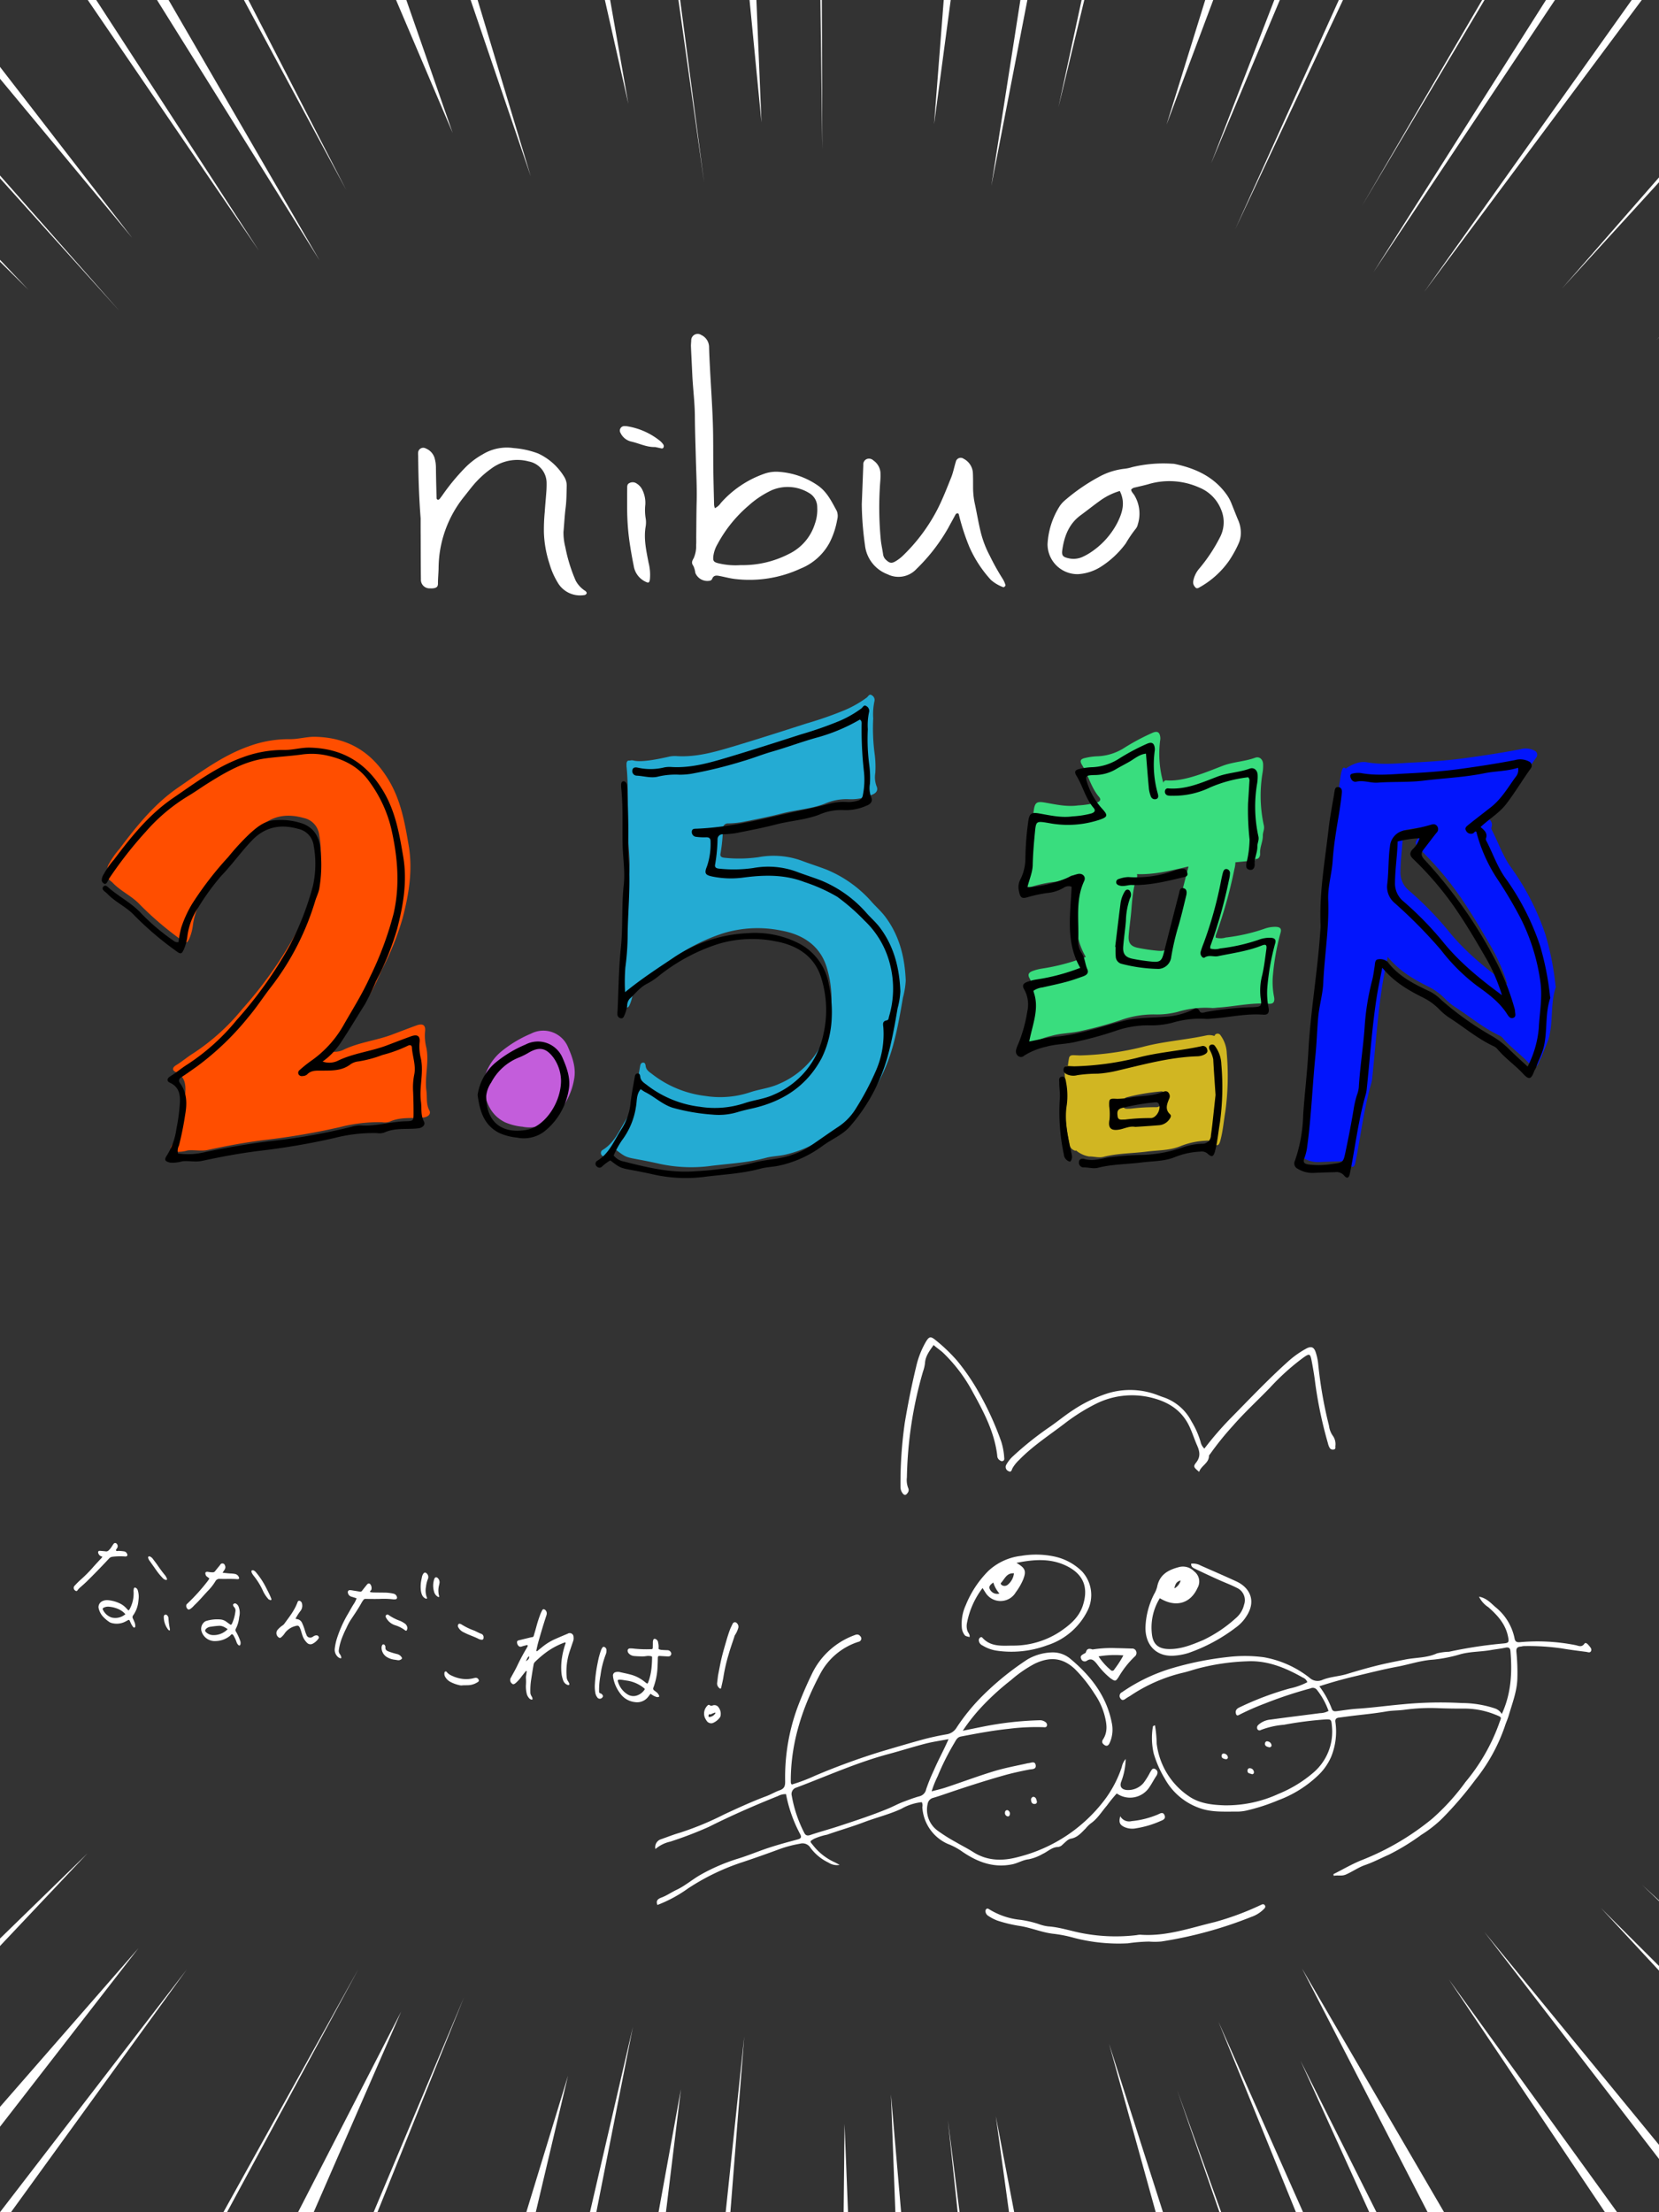 <svg xmlns="http://www.w3.org/2000/svg" width="375" height="500"><rect width="100%" height="100%" fill="#333333" stroke="none"/><defs><clipPath id="a"><path data-name="長方形 218" transform="translate(22475 -205)" fill="#fff" d="M0 0h375v500H0z"/></clipPath><clipPath id="b"><path data-name="長方形 217" transform="translate(0 67)" fill="#fff" stroke="#707070" d="M0 0h375v646H0z"/></clipPath></defs><g data-name="グループ 156"><g data-name="グループ 143"><path data-name="パス 505" d="M351.601 222.696a63.492 63.492 0 00-2.251-11.4 56.948 56.948 0 00-8-15.522c-1.733-2.53-2.705-5.413-4.094-8.1a.91.91 0 01-.141-.615c.474-1.252-.453-1.92-1.21-2.6 2-1.861 4.247-3.164 5.839-5.253 1.95-2.558 3.595-5.317 5.461-7.927a1.027 1.027 0 00-.385-1.641 4.267 4.267 0 00-3.142-.3c-4.179.806-8.383 1.452-12.6 2.024-3.872.525-7.769.791-11.654.987-3.511.177-7.059.578-10.584-.084a5.1 5.1 0 00-1.719.088 8.608 8.608 0 00-2.954 1.392.44.44 0 00-.343-.247c-.647-.023-.861 2.474-.944 3-.437 2.78-1 5.544-1.322 8.337-.823 7.24-2.138 14.442-1.82 21.778a12.237 12.237 0 01-.061 1.3c-.578 9.08-2.2 18.054-2.689 27.147-.257 4.821-.857 9.622-1.179 14.44a34.236 34.236 0 01-1.858 10.369 1.328 1.328 0 00.612 1.828 6.305 6.305 0 003.7.94 219.75 219.75 0 014.735-.159 2.251 2.251 0 012.072.767c.678.811 1.093.537 1.311-.532 1.194-5.855 1.856-11.816 3.5-17.581a7.581 7.581 0 00.273-1.264c.748-7.028 1.2-14.088 2.288-21.078.328-2.1.791-4.182 1.241-6.527 2.656 3.224 5.893 5.089 9.238 6.758a13.555 13.555 0 013.65 2.651 13.444 13.444 0 002.324 1.925c3.336 2.139 6.377 4.741 10.006 6.426a2.545 2.545 0 01.847.659c1.722 2.057 3.956 3.574 5.773 5.539 1.348 1.458 1.825 1.283 2.52-.562.126-.335.364-.631.475-.97.5-1.507 1.29-2.892 1.67-4.454.891-3.656.268-7.508 1.482-11.116.026-.122-.051-.284-.067-.423zm-24.307-12.416a74.809 74.809 0 00-8.779-8.975 5.247 5.247 0 01-1.96-4.3c.035-3.106.527-6.163.6-9.275a23.993 23.993 0 014.966-.727 5.813 5.813 0 01-1.608 2.524c-.8.873-.522 1.51.21 2.207a72.861 72.861 0 0110.582 12.778c2.183 3.315 4.175 6.734 6.153 10.167a42.278 42.278 0 013.282 7.794c-5.159-3.8-9.709-7.529-13.446-12.193z" fill="#0215fc"/><path data-name="パス 506" d="M277.297 238.063a7.29 7.29 0 00-1.389-4.035.771.771 0 00-1.123-.266.568.568 0 00-.251.4 3.445 3.445 0 00-1.738-.161c-4.847 1.057-9.828 1.353-14.641 2.657a66.036 66.036 0 01-14.109 1.889c-.432-.019-.864-.04-1.3-.057-.543-.021-1.027.071-1.115.729a14.876 14.876 0 00-.239 1.667 1 1 0 00-.142.007c-.791.094-.6.876-.594 1.408.01 1.223.232 2.458.121 3.665a45.867 45.867 0 00.913 12.449 1.828 1.828 0 001.431 1.688c.029-.033.054-.066.08-.1a6.264 6.264 0 003 1.386c1.081-.025 2.149.353 3.229.078 3.234-.823 6.571-.773 9.849-1.193 2.529-.324 5.115-.221 7.591-1.24a17.447 17.447 0 015.682-1.215 2 2 0 011.7.521c.88.8 1.277.627 1.6-.567.585-2.158.753-4.395 1.13-6.583a59.34 59.34 0 00.315-13.127zm-15.886 12.181a44.516 44.516 0 00-5.918.344c-.751-.031-1.526.232-1.641-.755-.092-.8-.19-1.52.924-1.854a48.449 48.449 0 017.659-1.3.7.7 0 01.731.358c.595 1.119-.503 3.143-1.755 3.207z" fill="#d1b622"/><path data-name="パス 507" d="M289.437 210.874c.3-.912-.01-1.327-.983-1.388a7.13 7.13 0 00-2.761.473 41.26 41.26 0 01-8.642 1.94 3.975 3.975 0 01-2.245.028 1.9 1.9 0 01.006-.526 104.584 104.584 0 004.212-14.975 6.842 6.842 0 00.224-1.482v-.051l4.479-.439-.032-.324c.9.171 1.182-.676 1.143-1.242-.1-1.411.639-2.658.612-4.041-.015-.76.436-1.422.225-2.3a31.389 31.389 0 01-.3-11.812 9.305 9.305 0 00.133-2.148c-.1-1.03-.867-1.659-1.795-1.323-2.392.866-4.986.924-7.334 1.822-3.579 1.367-8.677 3.6-12.643 3.3a.638.638 0 00-.772.561 23.877 23.877 0 01-.726-9.612 2.477 2.477 0 00.036-.647c-.124-1.241-.689-1.561-1.859-1.018a49.679 49.679 0 00-6.114 3.252 12.1 12.1 0 01-6.321 2.014 13.86 13.86 0 00-2.777.4c-1 .238-1.169.659-.615 1.564 1.425 2.329 2.031 5.089 3.839 7.217.526.619.238 1.009-.47 1.259a21.3 21.3 0 01-4.269.666c-2.554.359-5.023-.216-7.516-.653-1.88-.33-2.273.024-2.521 1.94a66.389 66.389 0 00-.629 8.2 10.78 10.78 0 01-1.043 4.6 3.7 3.7 0 00-.465 2.521c.3 1.685.565 2.122 2.069 1.644a30.6 30.6 0 014.422-.934 8.776 8.776 0 003.679-1.185 1.948 1.948 0 011.783-.222c-.247 6.244-1.426 12.471 1.959 18.329a46.3 46.3 0 01-9.965 2.644 10.7 10.7 0 00-2.086.553c-.818.316-1.142.763-.643 1.651a6.98 6.98 0 01.719 5.02 32.631 32.631 0 01-2.1 7.468 5.881 5.881 0 00-.433 1.223 1.312 1.312 0 00.463 1.362 1.03 1.03 0 001.375-.086 15.848 15.848 0 014.967-2.01c2.237-.638 4.578-.563 6.815-1.132a83.578 83.578 0 008.7-2.383 22.37 22.37 0 017.614-1.317 19.01 19.01 0 005.359-.578 21.581 21.581 0 017.854-.867 8.423 8.423 0 001.078-.084c3.882-.236 7.71-1.186 11.635-.88 1.071.084 1.39-.449 1.227-1.469a17.156 17.156 0 01-.255-5.172 53.816 53.816 0 011.687-9.351zm-20.887-14.625c-1.163 4.461-3.135 12.232-4.27 16.7-.431 1.7-.818 2.078-2.495 1.945a41.2 41.2 0 01-4.488-.648c-1.694-.325-2.3-1.1-2.172-2.8.151-1.938.461-3.864.609-5.8.131-1.727.417-5.2 1.085-6.829a1.652 1.652 0 00.182-1.249c3.98.143 7.808-.823 11.639-1.728-.03.145-.057.286-.089.409z" fill="#39dd7e"/><path data-name="パス 508" d="M197.204 204.034a27.553 27.553 0 00-10.438-7.512c-1.821-.7-3.681-1.275-5.5-1.967a18.675 18.675 0 00-9.8-.821 31.032 31.032 0 01-7.556.151c-.6-.052-1.241-.165-1.04-1a37.893 37.893 0 00.542-5.6 1.118 1.118 0 011.218-1.182 22.318 22.318 0 003.012-.277c3.034-.605 6.079-1.188 9.072-1.965 3.208-.833 6.563-1 9.684-2.2a12.27 12.27 0 015.478-1.029 11.351 11.351 0 005.182-.985c.934-.334 1.531-.98 1.063-1.983a5.756 5.756 0 01-.267-2.969 22.459 22.459 0 00-.125-4.109 44.013 44.013 0 01-.348-8.213 14.214 14.214 0 01.274-3.869 1.2 1.2 0 00-.539-1.327c-.626-.469-.825.206-1.2.488a24.574 24.574 0 01-4.87 2.792 83.615 83.615 0 01-8.75 3.061c-5.565 1.792-11.131 3.578-16.732 5.25-4.077 1.217-8.18 2.38-12.518 2.131a6.247 6.247 0 00-1.727.1c-1.934.441-6.072 1.349-8.01.919a1.622 1.622 0 00-.984 0 .631.631 0 00-.277-.006c-.362.071-.453.513-.432.9.008.144-.01.29.006.433.456 4.25.247 10.762.32 15.021.053 3.1.6 6.206.263 9.3-.522 4.745-.151 9.514-.654 14.268-.5 4.73-.519 9.511-.747 14.27a3.946 3.946 0 00-.018.856.914.914 0 00.711.733c.454.12.665-.211.806-.537a8.489 8.489 0 00.677-2.275 2.4 2.4 0 01.573-1.6c1.278-1.152 2.311-2.573 3.906-3.381a15.264 15.264 0 002.516-1.641 42.039 42.039 0 0113.58-7.351 26.759 26.759 0 0113.042-.586c4.939.9 8.845 3.457 10.314 8.448a24.487 24.487 0 01.459 12.413 19.062 19.062 0 01-11.337 13.819c-2.067.947-4.3 1.151-6.412 1.851a21.393 21.393 0 01-10.219.849 24.239 24.239 0 01-11.868-4.843c-.671-.538-1.473-.929-1.592-1.934-.039-.332-.123-.791-.6-.753-.542.043-.606.538-.677.958-.323 1.914-.707 3.823-.928 5.749a13.242 13.242 0 01-2.032 5.878c-1.65 2.509-2.712 5.473-5.476 7.147a.78.78 0 00-.1 1.3.812.812 0 001.163.026 9.41 9.41 0 011.877-1.4c2.271 1.723 2.272 1.714 5.263 2.259 1.35.246 2.694.525 4.036.815a33.682 33.682 0 0011.61.688c4.352-.582 8.763-.736 13.043-1.9 1.436-.391 2.982-.383 4.469-.741a25.786 25.786 0 009.507-4.369c2.026-1.508 4.5-2.471 6.176-4.356a40.262 40.262 0 008.786-16.65c.878-3.327 1.469-6.736 2.051-10.131a18.2 18.2 0 00.623-3.83c-.207-5.223-1.419-10.128-4.6-14.378-.861-1.165-1.954-2.14-2.929-3.203z" fill="#24abd3"/><path data-name="パス 509" d="M120.023 233.624a27.133 27.133 0 00-6.933 4.216 11.875 11.875 0 00-3.9 7.172c.476 3.63 1.415 6.868 4.957 8.639a13.246 13.246 0 003.952 1.009 7.68 7.68 0 006.137-1.367 15.128 15.128 0 005.513-9.251c.535-2.645-.332-5.043-1.4-7.483a6.049 6.049 0 00-8.326-2.935z" fill="#c35ddb"/><path data-name="パス 510" d="M96.384 246.549c-.435-3.229.649-6.45 0-9.7a11.041 11.041 0 01-.315-3.641c.2-1.529-.483-1.966-1.951-1.434-1.829.663-3.647 1.364-5.465 2.053-3.647 1.382-7.6 1.746-11.131 3.5a4.519 4.519 0 01-3.369.142 15.861 15.861 0 004.036-4.128c1.925-2.871 3.674-5.859 5.529-8.777a52.5 52.5 0 002.519-5.238 62.973 62.973 0 004.754-11.725c1.407-5.387 2.345-10.849 1.4-16.428-.869-5.108-1.734-10.163-4.489-14.791-3.822-6.418-9.215-9.678-16.629-9.852-1.976-.046-3.861.566-5.809.53a26.2 26.2 0 00-9.329 1.653c-5.856 2.088-10.793 5.809-15.837 9.264-5.348 3.663-9.4 8.7-13.265 13.849a19.859 19.859 0 00-2.368 3.359 2.591 2.591 0 00-.418 1.43 1.077 1.077 0 00.493.633 1.514 1.514 0 01-.137.684.567.567 0 00-.028.782c.286.319.662.556.96.866 1.814 1.89 4.3 2.948 6.08 4.862a72.155 72.155 0 009.382 8c1.115.849 1.32.765 1.869-.473a10.992 10.992 0 00.744-2.929 14.9 14.9 0 012.458-6.406 53.928 53.928 0 015.2-7.153c2.44-2.533 4.473-5.415 6.906-7.967 3-3.148 6.53-3.749 10.5-2.63a4.426 4.426 0 013.469 3.759 22.833 22.833 0 01-.144 9.039 65 65 0 01-5.332 13.685 92.748 92.748 0 01-11.923 16.718 48.624 48.624 0 01-11.058 9.981c-1.345.832-2.553 1.882-3.915 2.712-.83.506-.874 1.127-.121 1.474 2.2 1.012 2.382 2.914 2.231 4.9a44.418 44.418 0 01-.769 5.574 15.155 15.155 0 01-2.084 5.869c-.745 1.062-.547 1.421.669 1.715a7.771 7.771 0 002.764-.3c1.5-.153 2.982.225 4.49-.1 4.221-.914 8.471-1.7 12.758-2.241a158.688 158.688 0 0017.039-2.9 35.272 35.272 0 019.64-1.13 3.6 3.6 0 001.713-.122c2.444-1.129 5.086-.681 7.635-.949 1-.105 1.755-.769 1.323-1.579-.778-1.437-.476-2.964-.675-4.44z" fill="#ff4e00"/><g data-name="グループ 136"><path data-name="パス 511" d="M141.291 224.251c3.536-2.9 7.148-5.256 10.736-7.653a32.739 32.739 0 0117.024-5.688 21.83 21.83 0 0110.954 2.031 12.893 12.893 0 017.345 9.54 28.915 28.915 0 01.656 7.514 22.574 22.574 0 01-2.271 9.139c-3.438 6.457-8.953 9.911-15.9 11.437-.986.217-1.971.449-2.938.734a14.65 14.65 0 01-5.777.621 45.074 45.074 0 01-9.106-1.566c-2.314-.751-4.054-2.468-6.178-3.532-.314-.157-.6-.379-1.019-.653-1.013 1.191-.811 2.653-1.055 3.917a16.712 16.712 0 01-3.211 7.688 20.386 20.386 0 00-1.842 3.38 3.852 3.852 0 002.4 1.386c5.323 1.363 10.7 2.64 16.226 2.166a68.968 68.968 0 0012.832-1.87c2.9-.813 6-.785 8.885-1.834a17.125 17.125 0 003.711-1.731c2.222-1.478 4.38-3.052 6.606-4.523a13.249 13.249 0 004.056-4.146 63.117 63.117 0 004.653-8.8 20.72 20.72 0 001.6-9.508c-.048-.694-.339-1.483.763-1.679.437-.078.423-.517.514-.859a22.067 22.067 0 00.29-11.536 20.422 20.422 0 00-5.83-10.148 46.458 46.458 0 00-6.178-5.4 38.59 38.59 0 00-7.445-3.336c-4.514-1.733-9.14-1.615-13.845-.987a20.976 20.976 0 01-6.9-.241c-1.642-.33-1.892-.726-1.234-2.328a15.645 15.645 0 00.8-5.543c.026-.73-.29-1.031-1.038-1a12.773 12.773 0 01-2.159-.1 1.08 1.08 0 01-1.04-1.172c.036-.72.646-.651 1.137-.672 6.672-.274 13.142-1.746 19.608-3.264 3.507-.823 7.051-1.477 10.534-2.422a12.034 12.034 0 013.873-.348 7.222 7.222 0 002.354-.3 1.487 1.487 0 001.169-1.335 17.054 17.054 0 00.215-5.393 84.562 84.562 0 01-.506-10.379c0-.415.109-.882-.391-1.227a40.342 40.342 0 01-9.2 3.929c-3.619.968-7.108 2.306-10.7 3.332-2.211.631-4.35 1.514-6.562 2.141a99.543 99.543 0 01-11.727 2.869 16.778 16.778 0 01-2.585.194 17.265 17.265 0 00-4.729.4c-1.659.468-3.3-.111-4.943-.184a1.033 1.033 0 01-.993-1.2c.132-.764.762-.714 1.371-.579a13.032 13.032 0 005.8-.074 6.248 6.248 0 011.727-.1c4.338.25 8.441-.914 12.518-2.131 5.6-1.672 11.167-3.459 16.732-5.251a83.6 83.6 0 008.75-3.061 24.572 24.572 0 004.87-2.792c.37-.281.569-.956 1.2-.488a1.2 1.2 0 01.539 1.326 14.205 14.205 0 00-.274 3.87 43.982 43.982 0 00.348 8.213 22.457 22.457 0 01.125 4.109 5.759 5.759 0 00.268 2.97c.468 1-.129 1.649-1.063 1.982a11.342 11.342 0 01-5.182.985 12.274 12.274 0 00-5.478 1.03c-3.121 1.2-6.476 1.372-9.684 2.2-2.993.777-6.038 1.359-9.072 1.965a22.275 22.275 0 01-3.012.277 1.119 1.119 0 00-1.218 1.182 37.872 37.872 0 01-.541 5.6c-.2.839.442.952 1.04 1a31.049 31.049 0 007.556-.151 18.678 18.678 0 019.8.821c1.817.693 3.677 1.27 5.5 1.967a27.557 27.557 0 0110.438 7.512c.976 1.064 2.068 2.038 2.929 3.187 3.182 4.251 4.394 9.156 4.6 14.378a18.218 18.218 0 01-.623 3.83c-.583 3.4-1.173 6.8-2.052 10.131a40.259 40.259 0 01-8.786 16.65c-1.672 1.885-4.15 2.848-6.176 4.357a25.793 25.793 0 01-9.507 4.368c-1.486.358-3.033.349-4.469.741-4.28 1.167-8.692 1.32-13.043 1.9a33.681 33.681 0 01-11.609-.688 128.635 128.635 0 00-4.036-.814c-2.991-.546-2.992-.536-5.263-2.259a9.407 9.407 0 00-1.877 1.4.812.812 0 01-1.163-.026.78.78 0 01.1-1.3c2.764-1.674 3.826-4.639 5.476-7.147a13.246 13.246 0 002.032-5.878c.22-1.927.6-3.835.928-5.749.071-.42.135-.914.677-.958.478-.038.562.421.6.753.118 1 .921 1.4 1.592 1.934a24.237 24.237 0 0011.868 4.843 21.391 21.391 0 0010.219-.849c2.11-.7 4.345-.9 6.412-1.851a19.064 19.064 0 0011.337-13.819 24.49 24.49 0 00-.459-12.413c-1.468-4.99-5.375-7.548-10.314-8.447a26.757 26.757 0 00-13.041.586 42.038 42.038 0 00-13.58 7.351 15.245 15.245 0 01-2.516 1.641c-1.6.808-2.628 2.229-3.906 3.382a2.4 2.4 0 00-.573 1.6 8.485 8.485 0 01-.677 2.275c-.141.326-.352.657-.806.537a.914.914 0 01-.711-.734 3.929 3.929 0 01.018-.855c.229-4.759.246-9.54.747-14.27.5-4.754.132-9.523.655-14.268.341-3.093-.209-6.2-.263-9.3-.073-4.259.136-8.526-.32-12.776-.015-.143 0-.289-.006-.433-.021-.386.07-.829.432-.9.5-.1.8.37.874.78a15.56 15.56 0 01.081 1.918c.166 3.679.3 7.355.2 11.041-.047 1.656.066 3.321.174 4.977.348 5.343-.239 10.673-.287 16.011a57.647 57.647 0 01-.52 7.319 42.608 42.608 0 00-.065 5.601z"/><path data-name="パス 512" d="M72.921 239.928a4.52 4.52 0 003.369-.142c3.529-1.75 7.483-2.114 11.131-3.5 1.818-.689 3.635-1.39 5.465-2.053 1.468-.532 2.148-.095 1.951 1.434a11.035 11.035 0 00.315 3.641c.651 3.245-.433 6.467 0 9.7.2 1.48-.1 3 .665 4.442.432.81-.326 1.474-1.323 1.579-2.55.269-5.192-.179-7.635.949a3.6 3.6 0 01-1.714.122 35.291 35.291 0 00-9.64 1.13 158.536 158.536 0 01-17.039 2.9c-4.287.542-8.537 1.327-12.758 2.241-1.508.326-2.987-.051-4.49.1a7.774 7.774 0 01-2.764.3c-1.216-.294-1.413-.652-.669-1.715a15.157 15.157 0 002.084-5.869 44.411 44.411 0 00.769-5.574c.151-1.99-.032-3.892-2.231-4.9-.753-.347-.709-.969.121-1.474 1.362-.83 2.57-1.88 3.915-2.712a48.631 48.631 0 0011.058-9.981 92.745 92.745 0 0011.923-16.718 65.012 65.012 0 005.332-13.685 22.833 22.833 0 00.145-9.039 4.426 4.426 0 00-3.469-3.759c-3.967-1.118-7.5-.518-10.5 2.63-2.433 2.552-4.466 5.434-6.906 7.967a53.911 53.911 0 00-5.2 7.153 14.894 14.894 0 00-2.458 6.406 11 11 0 01-.744 2.929c-.549 1.238-.754 1.323-1.869.473a72.183 72.183 0 01-9.382-8c-1.781-1.914-4.266-2.973-6.08-4.862-.3-.31-.674-.547-.96-.866a.567.567 0 01.028-.782.546.546 0 01.763-.1.982.982 0 01.182.117c2.4 2.18 5.4 3.62 7.615 6.031a48.207 48.207 0 007.26 6.151 1.319 1.319 0 001.172.337 24.622 24.622 0 01.6-3.226 26.17 26.17 0 012.492-5.441 76.326 76.326 0 018.172-10.591 54.75 54.75 0 014.834-5.248c1.61-1.442 3.266-2.881 5.6-3.029a15.1 15.1 0 016.39.77c2.721 1.028 3.818 3.279 4 5.922a31.8 31.8 0 01-.283 8.848c-.2.937-.615 1.756-.892 2.638a60 60 0 01-9.87 19.328c-1.77 2.255-3.31 4.678-5.157 6.864a63.058 63.058 0 01-11.652 11.225c-1.179.83-2.349 1.675-3.557 2.462-.626.408-.722.81-.293 1.413 1.538 2.164 1.566 4.552 1.12 7.056a68.372 68.372 0 01-1.408 7 2.57 2.57 0 00-.212 1.782 16.033 16.033 0 006.348-.368c5.095-1.017 10.192-1.941 15.367-2.506a136.3 136.3 0 0017.453-3.139 7.23 7.23 0 012.13-.32c3.489.235 6.844-.886 10.305-.951 1.611-.03 1.637-.169 1.642-1.809.005-1.59-.032-3.18-.093-4.769a14.929 14.929 0 01.23-3.878c.469-2.111-.385-4.146-.516-6.229-.039-.629-.57-.576-.973-.35a30.793 30.793 0 01-5.685 2.059 26.949 26.949 0 01-5.411 1.458 3.76 3.76 0 00-1.815.66c-1.935 1.489-4.2 1.4-6.418 1.42-1.241.012-2.446-.144-3.411.9a1.667 1.667 0 01-1 .323.827.827 0 01-.917-.416.779.779 0 01.275-.953 29.3 29.3 0 012.841-2.251 24.66 24.66 0 007.243-8.193c1.98-3.441 4.083-6.8 5.732-10.429a75.471 75.471 0 005.428-14.56c1.446-6.426.89-12.739-.549-19.1a29.5 29.5 0 00-5-10.7c-2.459-3.456-5.972-5.119-9.967-5.937a16.106 16.106 0 00-5.391-.112c-2.642.353-5.311.495-7.954.844-4.928.651-9.1 3.109-13.215 5.686-1.4.88-2.751 1.85-4.168 2.7A40.522 40.522 0 0033 187.924a90.611 90.611 0 00-8.266 10.544c-.192.3-.344.633-.525.945-.158.272-.417.464-.7.294a1.088 1.088 0 01-.509-.645 2.59 2.59 0 01.417-1.429 19.859 19.859 0 012.368-3.359c3.867-5.148 7.917-10.186 13.265-13.849 5.044-3.455 9.982-7.176 15.837-9.265a26.192 26.192 0 019.328-1.653c1.948.035 3.833-.577 5.81-.53 7.415.174 12.808 3.434 16.629 9.852 2.755 4.628 3.621 9.683 4.489 14.791.949 5.579.011 11.041-1.4 16.428a62.99 62.99 0 01-4.754 11.725 52.49 52.49 0 01-2.519 5.238c-1.855 2.918-3.6 5.906-5.529 8.777a15.864 15.864 0 01-4.02 4.14z"/><path data-name="パス 513" d="M345.302 241.065a23.478 23.478 0 002.522-8.625c.164-3.446.845-6.864.385-10.351a45.419 45.419 0 00-4.516-14.6 95.28 95.28 0 00-5.3-8.919 35.4 35.4 0 01-4.674-10.553c-.294-.3-.465.219-.745.337a1.247 1.247 0 01-1.626-.679c-.333-.553.2-.953.57-1.251 1.689-1.356 3.413-2.668 5.116-4.007 2.371-1.865 3.848-4.471 5.589-6.85a2.354 2.354 0 00.51-2.039c-2.479.806-5.083.726-7.592 1.239-4.539.927-9.156 1.1-13.732 1.668-3.454.425-6.92.2-10.371.456-1.651.123-3.256-.631-4.933-.2a1.033 1.033 0 01-1.064-.611c-.32-.586-.413-1.127.442-1.268a5.1 5.1 0 011.719-.088c3.525.662 7.073.261 10.584.084 3.886-.2 7.783-.461 11.654-.987 4.219-.573 8.423-1.219 12.6-2.025a4.268 4.268 0 013.142.3 1.028 1.028 0 01.385 1.641c-1.866 2.611-3.511 5.369-5.461 7.927-1.592 2.089-3.84 3.391-5.839 5.253.757.677 1.684 1.345 1.21 2.6a.912.912 0 00.141.615c1.389 2.686 2.362 5.569 4.094 8.1a56.937 56.937 0 018 15.522 63.484 63.484 0 012.251 11.4c.016.142.1.3.055.422-1.214 3.608-.592 7.46-1.482 11.116-.381 1.561-1.175 2.946-1.67 4.453-.111.339-.349.634-.475.97-.694 1.845-1.172 2.02-2.52.562-1.817-1.965-4.051-3.482-5.773-5.539a2.541 2.541 0 00-.847-.659c-3.629-1.685-6.669-4.287-10.006-6.426a13.458 13.458 0 01-2.312-1.924 13.544 13.544 0 00-3.65-2.651c-3.345-1.669-6.582-3.534-9.238-6.758-.45 2.346-.913 4.426-1.241 6.527-1.091 6.989-1.539 14.05-2.287 21.078a7.579 7.579 0 01-.273 1.264c-1.644 5.765-2.306 11.726-3.5 17.581-.218 1.069-.634 1.343-1.311.532a2.251 2.251 0 00-2.072-.767 219.75 219.75 0 00-4.735.159 6.3 6.3 0 01-3.7-.94 1.328 1.328 0 01-.612-1.827 34.237 34.237 0 001.858-10.369c.321-4.818.922-9.62 1.179-14.441.485-9.093 2.111-18.067 2.689-27.147a12.227 12.227 0 00.061-1.3c-.318-7.336 1-14.538 1.82-21.778.318-2.793.884-5.557 1.322-8.337.082-.524.162-1.092.809-1.069.737.026.928.654.864 1.25a83.164 83.164 0 01-.635 4.72c-.591 3.56-1.211 7.111-1.448 10.723-.193 2.947-1.125 5.822-1.008 8.8.246 6.3-.837 12.524-1.119 18.794-.117 2.6-.9 5.1-1.139 7.7-.262 2.878-.328 5.767-.62 8.64-.693 6.819-.924 13.68-1.851 20.476a11.176 11.176 0 01-.64 2.728c-.409 1-.022 1.307.853 1.463a17.867 17.867 0 005.4-.105c2.476-.309 2.527-.344 3.022-2.688.668-3.168 1.29-6.348 1.823-9.542a21.722 21.722 0 01.776-3.365 6.61 6.61 0 00.408-1.674c.268-4.673 1.04-9.294 1.346-13.971a55.928 55.928 0 011.669-10.234c.269-1.045.408-2.124.572-3.193.1-.637.042-1.53.792-1.585a2.548 2.548 0 012.162.6c2.5 3.31 6.044 5.033 9.65 6.736a10.763 10.763 0 012.578 1.955 70.133 70.133 0 0011.46 8.122 19 19 0 013.592 2.748c1.358 1.372 2.803 2.645 4.343 4.081z"/><path data-name="パス 514" d="M232.215 200.589a29.317 29.317 0 009.693-2.442 7.8 7.8 0 011.832-.633c1.039-.151 1.766.669 1.329 1.607-1.989 4.269-1.178 8.8-1.337 13.235a4.787 4.787 0 00.688 2.919c.838 1.169.816 2.567 1.363 3.8.4.9-.249 1.346-.964 1.6-1.285.464-2.579.919-3.9 1.27-1.741.464-3.51.827-5.267 1.229a4.558 4.558 0 00-2.1.792c1.524 3.831-.149 7.466-.9 11.425 2.058-.38 3.994-.9 5.959-1.071 5.225-.463 10.136-2.208 15.147-3.535 3.113-.825 6.307-.71 9.46-.977a16.536 16.536 0 006.041-1.431c.679-.332 1.324-.951 1.942.232.263.5 1.092.188 1.624.079a69.227 69.227 0 0110.332-1.041c1.945-.1 2.091-.183 1.786-2.208a13.655 13.655 0 01.391-5.131c.425-1.9.65-3.843.914-5.774.135-.988-.11-1.2-1.072-.814-3.177 1.259-6.536 1.7-9.849 2.39-1.01.209-2.033-.372-3.065.329-.354.24-1.107-.56-.858-1.368.213-.689.455-1.372.726-2.04a90.027 90.027 0 003.959-14.374c.11-.493.218-.988.355-1.474.123-.437.343-.842.882-.751a.9.9 0 01.693.975 6.834 6.834 0 01-.225 1.482 104.605 104.605 0 01-4.212 14.975 1.9 1.9 0 00-.006.526 3.975 3.975 0 002.245-.027 41.265 41.265 0 008.642-1.94 7.131 7.131 0 012.762-.473c.973.061 1.285.476.983 1.388a53.817 53.817 0 00-1.7 9.355 17.162 17.162 0 00.255 5.172c.164 1.019-.156 1.552-1.227 1.469-3.924-.306-7.752.643-11.635.88a8.461 8.461 0 01-1.078.084 21.575 21.575 0 00-7.854.867 19.006 19.006 0 01-5.359.578 22.371 22.371 0 00-7.614 1.317 83.558 83.558 0 01-8.7 2.383c-2.237.569-4.578.494-6.815 1.132a15.842 15.842 0 00-4.967 2.01 1.03 1.03 0 01-1.375.086 1.313 1.313 0 01-.463-1.362 5.888 5.888 0 01.433-1.223 32.618 32.618 0 002.1-7.468 6.978 6.978 0 00-.719-5.02c-.5-.889-.175-1.336.643-1.651a10.71 10.71 0 012.086-.553 46.3 46.3 0 009.965-2.644c-3.385-5.858-2.206-12.085-1.959-18.329a1.948 1.948 0 00-1.783.222 8.78 8.78 0 01-3.68 1.185 30.568 30.568 0 00-4.422.934c-1.5.477-1.767.041-2.069-1.644a3.7 3.7 0 01.465-2.521 10.784 10.784 0 001.043-4.6 66.347 66.347 0 01.629-8.195c.248-1.916.642-2.269 2.521-1.94 2.493.437 4.963 1.012 7.517.653a21.321 21.321 0 004.269-.666c.708-.251 1-.64.47-1.259-1.808-2.128-2.413-4.888-3.839-7.217-.554-.906-.388-1.326.615-1.564a13.865 13.865 0 012.777-.4 12.1 12.1 0 006.322-2.013 49.646 49.646 0 016.114-3.252c1.17-.543 1.735-.222 1.859 1.018a2.48 2.48 0 01-.036.647 23.871 23.871 0 00.726 9.612c.107.447.187.908-.273 1.135a.955.955 0 01-1.288-.491 6.838 6.838 0 01-.49-2.1c-.24-2.511-.424-5.028-.637-7.628-1.478.158-2.532 1.115-3.676 1.781-1.059.617-2.159 1.157-3.2 1.785a9.541 9.541 0 01-4.745 1.269c-2.158.081-2.195.167-1.483 2.29a16.137 16.137 0 003.356 5.5c1.116 1.27 1.093 1.667-.528 2.245a22.707 22.707 0 01-10.458 1.018c-.5-.06-1-.162-1.5-.245-2.594-.431-2.622-.341-2.866 2.17-.239 2.447-.446 4.889-.5 7.348-.033 1.649-.746 3.199-1.22 5.091z"/><path data-name="パス 515" d="M324.043 186.287a1 1 0 01.874.543 1.1 1.1 0 01-.187 1.37c-.994 1.223-1.915 2.5-2.9 3.737-.708.889-.615 1.541.2 2.407a104.759 104.759 0 0115.816 22.359 54.987 54.987 0 014.493 11.21 2.6 2.6 0 01.118.637c.011.542.326 1.242-.4 1.507-.671.245-1.06-.337-1.363-.818-1.732-2.75-4.34-4.644-6.877-6.46a42.717 42.717 0 01-8.088-8.05 109.594 109.594 0 00-10.447-10.6 4.8 4.8 0 01-1.7-4.395c.333-2.788.206-5.617.6-8.41a4.009 4.009 0 013.335-3.653 40.3 40.3 0 006.1-1.314 2.738 2.738 0 01.426-.07zm15.464 38.647a42.274 42.274 0 00-3.281-7.794c-1.977-3.432-3.97-6.852-6.153-10.167a72.847 72.847 0 00-10.582-12.778c-.732-.7-1.013-1.334-.21-2.207a5.814 5.814 0 001.608-2.524 24.014 24.014 0 00-4.966.727c-.072 3.112-.563 6.17-.6 9.276a5.247 5.247 0 001.96 4.3 74.815 74.815 0 018.78 8.975c3.738 4.661 8.288 8.391 13.445 12.192z"/><path data-name="パス 516" d="M107.961 247.471a11.874 11.874 0 013.9-7.172 27.13 27.13 0 016.933-4.215 6.049 6.049 0 018.33 2.934c1.067 2.439 1.933 4.837 1.4 7.482a15.131 15.131 0 01-5.513 9.252 7.68 7.68 0 01-6.138 1.367 13.257 13.257 0 01-3.952-1.009c-3.545-1.775-4.484-5.009-4.96-8.639zm18.855-3.1a9.232 9.232 0 00-1.789-5.433c-1.643-2.1-3.113-2.389-5.438-1.07a16.043 16.043 0 01-2.108 1.075 12.129 12.129 0 00-6.454 5.735 6.586 6.586 0 00-1.121 3.007c-.051 5.719 3.342 8.674 9.049 7.7 4.079-.693 7.788-5.985 7.861-11.016z"/><path data-name="パス 517" d="M274.76 247.49c-.2-3.045-.386-5.563-.52-8.085a7.44 7.44 0 00-.844-2.2c-.126-.343-.194-.739.16-.984a.771.771 0 011.123.266 7.291 7.291 0 011.389 4.035 59.342 59.342 0 01-.308 13.13c-.378 2.189-.546 4.425-1.131 6.584-.324 1.194-.72 1.365-1.6.567a2 2 0 00-1.7-.521 17.449 17.449 0 00-5.682 1.214c-2.476 1.02-5.062.917-7.591 1.241-3.278.42-6.615.37-9.849 1.193-1.08.275-2.148-.1-3.229-.078a1.072 1.072 0 01-1.074-1.329c.074-.606.677-.713 1.206-.566 1.827.508 3.571 0 5.339-.349a68.311 68.311 0 017.762-.576 30.154 30.154 0 009.1-1.686 14.306 14.306 0 014.453-.838 1.882 1.882 0 001.951-1.87c.116-.858.236-1.716.332-2.576.262-2.36.513-4.729.713-6.572z"/><path data-name="パス 518" d="M282.14 175.674a30.682 30.682 0 00-8.589 2.291 18.777 18.777 0 01-8.565 1.889 3.854 3.854 0 01-1.057-.073.869.869 0 01-.594-1.024.638.638 0 01.772-.561c3.966.3 7.459-1.282 11.038-2.649 2.348-.9 4.943-.955 7.334-1.821.927-.336 1.7.293 1.795 1.323a9.323 9.323 0 01-.133 2.148 31.384 31.384 0 00.3 11.812c.21.873-.24 1.535-.225 2.3.027 1.383-.709 2.629-.612 4.041.039.566-.246 1.413-1.143 1.242-.806-.153-.838-.786-.715-1.526a23.2 23.2 0 00.706-5.344 60.078 60.078 0 01-.343-8.2c.117-1.656.21-3.313.314-4.969a1.014 1.014 0 00-.283-.879z"/><path data-name="パス 519" d="M252.074 214.021c.392-3.218.769-6.438 1.184-9.653a6.973 6.973 0 01.97-2.849c.162-.259.361-.478.674-.448.412.039.571.383.7.723a1.651 1.651 0 01-.182 1.249 16.274 16.274 0 00-.919 5.068c-.148 1.938-.458 3.864-.609 5.8-.132 1.692.479 2.47 2.172 2.8a41.187 41.187 0 004.488.648c1.677.133 2.064-.25 2.5-1.945q1.7-6.7 3.435-13.4c.149-.57.175-1.506 1.092-1.253.749.207.71 1.016.55 1.669-.548 2.24-1.068 4.488-1.708 6.7a56.673 56.673 0 00-1.672 7.145 3.039 3.039 0 01-2.837 2.718 35.769 35.769 0 01-8.483-1.173 1.759 1.759 0 01-1.229-1.641 15.191 15.191 0 01-.022-2.155z"/><path data-name="パス 520" d="M256.639 254.701c-1.315-.245-2.373.355-3.49.575-2 .394-2.75-.284-2.352-2.242a13.1 13.1 0 00-.072-3.012c-.046-1.758.045-1.75 1.814-1.661a18.771 18.771 0 003.406-.382c2.274-.309 4.607-.271 6.786-1.134.49-.194.973-.374 1.377.1a1.267 1.267 0 01.162 1.408c-.49 1.2-1 2.407.241 3.526.287.259.107.687-.109.989a3.135 3.135 0 01-2.307 1.442c-1.855.161-3.72.269-5.456.391zm-2.375-1.652a44.5 44.5 0 015.918-.345c1.252-.061 2.35-2.088 1.754-3.208a.7.7 0 00-.73-.357 48.42 48.42 0 00-7.658 1.3c-1.114.334-1.016 1.057-.924 1.854.114.987.889.725 1.64.754z"/><path data-name="パス 521" d="M242.818 241.009a66.041 66.041 0 0014.108-1.889c4.813-1.3 9.794-1.6 14.641-2.657a.974.974 0 011.3.729c.216.587-.15.91-.659 1.169a3.838 3.838 0 01-1.662.383c-6.235.22-12.211 1.9-18.233 3.3a25.526 25.526 0 01-4.268.631 30.507 30.507 0 00-4.519.334 3.55 3.55 0 01-2.335-.177c-.48-.238-.869-.542-.787-1.15.088-.658.572-.75 1.115-.729.431.016.866.037 1.299.056z"/><path data-name="パス 522" d="M241.896 262.565a1.828 1.828 0 01-1.431-1.688 45.861 45.861 0 01-.913-12.449c.111-1.207-.11-2.442-.121-3.665 0-.532-.2-1.314.594-1.408.735-.087.848.59.941 1.186a16.173 16.173 0 01.176 5.164c-.592 3.572.222 7.023.942 10.467.182.876.494 1.627-.188 2.393z"/><path data-name="パス 523" d="M253.535 200.244a3.052 3.052 0 01-.524-.107c-.355-.106-.677-.305-.709-.711a.752.752 0 01.63-.774 6.888 6.888 0 012.109-.42 25.266 25.266 0 0010.592-1.53 6.574 6.574 0 011.688-.326c.748-.071 1 .472 1.091 1.078.084.585-.428.711-.824.8-3.89.916-7.776 1.915-11.817 1.77-.675-.022-1.264.258-2.236.22z"/></g></g><g data-name="グループ 149" fill="#fff"><g data-name="グループ 135"><path data-name="パス 491" d="M217.625 391.176c1.981-.4 3.593-.734 5.208-1.05a74.86 74.86 0 0112.155-1.318 1.978 1.978 0 011.288.391.749.749 0 01.35.889c-.12.356-.446.306-.725.289a49.435 49.435 0 00-7.947.375c-3.62.373-7.195 1.052-10.767 1.738-.88.169-1.136.925-1.521 1.543a55.815 55.815 0 00-3.712 7.424 23.111 23.111 0 00-1.365 3.418c1.156-.312 2.185-.537 3.179-.867 3.6-1.193 7.141-2.525 10.769-3.639 2.481-.762 5-1.229 7.513-1.786a2.059 2.059 0 01.339-.071c.627-.029 1.535-.6 1.716.431s-.936.9-1.493 1.013c-1.984.391-3.951.818-5.9 1.375-4.269 1.22-8.493 2.578-12.693 4.013-1.036.354-2.073.711-3.125 1.014a1.669 1.669 0 00-1.2 1.322 5.852 5.852 0 002.293 6.111 37.826 37.826 0 004.106 2.58c1.292.76 2.642 1.427 3.9 2.232 3.229 2.057 6.707 2.048 10.194 1.1a35.235 35.235 0 0019.549-12.97 25.928 25.928 0 003.828-7.343 3.933 3.933 0 01.887-1.833 15.327 15.327 0 01-.967 5.019c-.479 1.149-.029 1.889 1.243 2a4.578 4.578 0 003.707-1.537 16.166 16.166 0 001.551-2.484c.267-.376.493-1.094 1.146-.712.671.393.63 1 .193 1.636-.518.757-.923 1.592-1.444 2.348a5.223 5.223 0 01-7.448 1.524 33.766 33.766 0 00-2.239 2.757c-1.194 1.381-2.152 3.019-3.714 4.073a8.447 8.447 0 00-1.083 1.092c-.971.945-1.811 2.034-3.337 2.3-.687.12-1.287.841-1.88 1.346a1.657 1.657 0 01-1.045.534c-1.373.03-2.313 1.061-3.471 1.577a10.439 10.439 0 01-3.125 1.2c-1.333.137-2.455.888-3.78 1.15-4.251.841-7.824-.541-11.226-2.86a14.452 14.452 0 00-3.282-1.76 9.7 9.7 0 01-5.767-8.323 1.705 1.705 0 00-.118-1.116 11.715 11.715 0 00-4.642 1.51c-2.737 1.267-5.659 1.962-8.458 3.027-2.73 1.038-5.55 1.839-8.306 2.812a14.087 14.087 0 00-2.957.934c-.959.588-1.014.515-.27 1.4a13.026 13.026 0 004.66 3.771c.415.183.81.415 1.4.722a3.453 3.453 0 01-2.51-.51 10.911 10.911 0 01-4.1-3.37 2.081 2.081 0 00-2.344-.906 26.656 26.656 0 00-4.953 1.338q-3.953 1.463-7.952 2.8a51.231 51.231 0 00-12.434 5.988 30.52 30.52 0 01-6.887 3.717c-.477-1.059.279-1.44.937-1.686 1.2-.45 2.238-1.2 3.383-1.735 1.936-.91 3.537-2.332 5.387-3.383a42.549 42.549 0 018.55-3.679c2.354-.725 4.63-1.7 6.973-2.465 2.136-.7 4.31-1.279 6.479-1.865.764-.206.911-.507.533-1.216a31.639 31.639 0 01-3.186-9.021 3.648 3.648 0 00-1.8.426c-5.3 2.125-10.528 4.406-15.635 6.97a87.285 87.285 0 01-8.729 3.345 7.654 7.654 0 00-3.351 1.667 1.876 1.876 0 011.3-2.225c1.419-.491 2.815-1.058 4.256-1.468a68.717 68.717 0 0010.028-4.156c3.133-1.454 6.27-2.9 9.509-4.106 1.028-.383 1.978-.965 2.995-1.322 1.139-.4 1.249-1.076 1.235-2.107a45.767 45.767 0 012.974-17.113 92.933 92.933 0 013.17-7.283 17.207 17.207 0 019.417-8.509c.508-.21.983-.35 1.4.163a.742.742 0 01-.385 1.288 14.884 14.884 0 00-8.656 7.261c-3.963 7.441-6.567 15.255-6.647 23.777 0 .289-.005.578.02.865.009.1.1.2.191.361a39.153 39.153 0 005.264-1.991 156.224 156.224 0 0114.912-5.454c3.089-.911 6.177-1.83 9.281-2.684 1.827-.5 3.688-.9 5.555-1.222a3.184 3.184 0 002.213-1.452 45.051 45.051 0 015.767-7.115 64.205 64.205 0 0110.317-8.377 11.72 11.72 0 015.618-1.572 6.144 6.144 0 014.155 1.531c4.558 3.816 8.107 8.372 9.265 14.4a7.288 7.288 0 01-.5 4.579c-.221.466-.573.791-1.093.461-.455-.289-.8-.687-.4-1.289 1.174-1.764.826-3.673.347-5.508a15.662 15.662 0 00-2.264-4.832 32.639 32.639 0 00-4.39-5.541c-2.773-2.628-5.631-2.882-9.068-1.272a28.1 28.1 0 00-5.4 3.726 57.761 57.761 0 00-6.413 5.807 41.675 41.675 0 00-4.501 5.643zm-3.216 1.9c-1.974.378-3.628.605-5.233 1.022-2.79.723-5.54 1.6-8.324 2.346-7.152 1.914-13.888 4.959-20.787 7.563a1.512 1.512 0 00-1.095 1.859 29.39 29.39 0 002.8 8.335c.286.608.668.784 1.386.542 2.159-.728 4.366-1.314 6.53-2.028 3.712-1.225 7.43-2.438 11.048-3.932 1.187-.49 2.335-1.128 3.5-1.558s2.341-.893 3.549-1.221a2.027 2.027 0 001.56-1.588 40.162 40.162 0 011.757-4.324c.975-2.284 2.191-4.447 3.309-7.018z"/><path data-name="パス 492" d="M334.314 360.874c1.706.307 2.657 1.444 3.706 2.347a12.157 12.157 0 014.336 7.107c.139.77.562.891 1.226.834a44.156 44.156 0 0112.55.665c.624.126 1.371.586 2-.31.313-.443.778.111 1.059.447.3.354.675.754.433 1.23-.229.45-.736.2-1.1.152-1.888-.242-3.779-.477-5.652-.8a52.356 52.356 0 00-8.444-.5c-.227 0-.453.094-.682.111-.778.055-1.062.378-.979 1.226a45.937 45.937 0 01.215 6.054c-.1 2.891-1.143 5.516-1.925 8.22-.256.884-.66 1.725-.932 2.605a40.016 40.016 0 01-6.681 12.059 79.85 79.85 0 01-7.667 8.9 28.125 28.125 0 01-4.506 3.486 51.265 51.265 0 01-7.367 4.5c-1.782.777-3.495 1.691-5.36 2.333-1.471.506-2.831 1.483-4.31 2.134-.97.427-1.849.087-2.763.295l-.067-.376c2.177-1.088 4.287-2.347 6.544-3.229a59.006 59.006 0 0015.753-9.277 50.037 50.037 0 007.556-8.319 43.666 43.666 0 007.57-13.145c.51-1.551.88-1.415-.852-2.094a18.7 18.7 0 00-7.066-1.36c-1.889.018-3.78-.023-5.669-.086a43.239 43.239 0 00-7.714.347c-1.371.2-2.745.141-4.119.382-2.712.475-5.464.719-8.2 1.062-.853.107-1.7.225-2.557.337-.617.081-.9.355-.791 1.044a15.059 15.059 0 01-.95 7.775 12.839 12.839 0 01-3.074 4.338 26.15 26.15 0 01-8.9 5.52 43.757 43.757 0 01-7.309 2.356 10.087 10.087 0 01-2.233.209c-2.645-.014-5.3.162-7.887-.675a14.441 14.441 0 01-8.209-6.753 24.5 24.5 0 01-2.507-5.675 15.537 15.537 0 01-.205-6.014c.019-.177.132-.309.484-.375a28.644 28.644 0 01.393 4.154 16.762 16.762 0 007.3 11.884c2.332 1.61 5.158 1.941 7.958 2.036a28.114 28.114 0 0012.275-2.589 28.571 28.571 0 007.946-4.863 12.157 12.157 0 004.112-10.566c-.117-1.4-.205-1.46-1.572-1.387a83.308 83.308 0 00-9.267 1.2 18.674 18.674 0 00-5.212 1.177.55.55 0 01-.767-.162.817.817 0 01.171-.966 4.708 4.708 0 012.8-1.224c3.714-.515 7.438-.964 11.156-1.452a4.272 4.272 0 001.939-.5 16.389 16.389 0 00-2.665-4.811 1.162 1.162 0 00-1.408-.288 94.557 94.557 0 00-10.323 3.422 57.418 57.418 0 00-5.849 2.581c-.483.278-.639-.037-.706-.382-.153-.784.35-1.131.987-1.406a68.177 68.177 0 0111.161-4.191 15.6 15.6 0 004.005-1.418 1.657 1.657 0 00-.978-1.026c-3.917-2.219-8-3.932-12.617-3.7a50.249 50.249 0 00-11.239 1.654c-1.167.33-2.321.72-3.5.981a36.283 36.283 0 00-11.659 5.15c-.341.217-.7.4-1.031.641-.408.3-.823.531-1.185 0a.928.928 0 01.347-1.455 39.723 39.723 0 0111.333-5.422 71.9 71.9 0 0112.546-2.517 32.641 32.641 0 018.128.045 23.2 23.2 0 0110.329 4.618 2.678 2.678 0 002.85.545c1.811-.772 3.779-.8 5.629-1.367 2.238-.684 4.49-1.333 6.76-1.9 2.11-.525 4.248-.938 6.38-1.368 2.4-.485 4.912-.34 7.218-1.4a12.93 12.93 0 012.729-.364 100.414 100.414 0 0112.287-1.873c1.232-.109 1.3-.305 1.04-1.576-.568-2.825-2.377-4.8-4.447-6.622a5.932 5.932 0 01-2.109-2.38zm5.151 26.526c2.15-4.67 2.359-9.408 1.956-14.232-.072-.867-.617-.881-1.217-.749-1.068.234-2.159.337-3.223.527-2.262.4-4.576.32-6.818.924a32.158 32.158 0 01-6.24 1.241c-2.778.176-5.369 1.087-8.058 1.587-3.278.61-6.515 1.448-9.763 2.213a98.51 98.51 0 00-7.877 2.221 20.1 20.1 0 012.806 5.078c.244.675.749.589 1.279.523 1.488-.188 2.973-.436 4.467-.532 3.371-.217 6.718-.685 10.081-.983a88.814 88.814 0 0113.6-.3 23.95 23.95 0 017.489 1.226 2.875 2.875 0 011.522 1.256z"/><path data-name="パス 493" d="M271.053 332.674c-1.242-1.065-1.393-1.2-.664-2.128 1.029-1.314.8-2.506.206-3.847-.63-1.421-1.084-2.911-1.756-4.326-1.829-3.851-5.079-5.7-9.02-6.578a18.234 18.234 0 00-12.151 1.518 43.477 43.477 0 00-7.152 4.526c-3.442 2.623-7.088 4.985-10.127 8.11a8.334 8.334 0 00-1.519 1.88c-.179.341-.246 1.064-.924.672a1.021 1.021 0 01-.477-1.467 7.563 7.563 0 011.37-1.773 72.953 72.953 0 017.927-6.4c2.011-1.343 3.849-2.913 5.892-4.228a31.31 31.31 0 017.76-3.726 17.29 17.29 0 0111.364.457c.433.16.863.333 1.3.473a11.125 11.125 0 016.249 5.435 19.13 19.13 0 012.038 4.574 2.969 2.969 0 00.866 1.566 74.816 74.816 0 015.887-6.818c4.293-4.354 8.494-8.8 13.051-12.889a21.434 21.434 0 014.088-2.9c1.084-.588 1.742-.369 2.125.789a12.476 12.476 0 01.58 2.7 95.356 95.356 0 002.438 13.932 4.941 4.941 0 00.84 2.246 3.232 3.232 0 01.595 2.421c.013.272.1.6-.289.705a.866.866 0 01-.944-.275 3.641 3.641 0 01-.442-1.119 94.666 94.666 0 01-2.906-13.882c-.191-1.545-.459-3.082-.748-4.613-.348-1.846-.494-1.858-1.992-.8a53.154 53.154 0 00-7.439 6.714c-2.8 2.906-5.794 5.632-8.445 8.686a66.455 66.455 0 00-5 6.192c-.129.191-.349.386-.356.585-.047 1.659-1.784 2.182-2.225 3.588z"/><path data-name="パス 494" d="M229.756 353.237c2.067 1.2 2.256 1.867 1.5 3.81a13.963 13.963 0 01-1.646 2.834 4 4 0 01-6.912-.015c-.185-.27-.353-.553-.6-.943a18.811 18.811 0 00-3.53 7.937 3.517 3.517 0 00.1 1.716c.157.479.636.849.487 1.431-.953-.241-.953-.241-1.188-.572a3.116 3.116 0 01-.549-1.438 10.124 10.124 0 01.892-5.223 23.21 23.21 0 015.129-7.748 13.087 13.087 0 017.438-3.384 19.891 19.891 0 017.406.148 12.624 12.624 0 016.312 3.391 7.879 7.879 0 011.224 8.872 15.394 15.394 0 01-9.082 7.8 23.2 23.2 0 01-11.42 1.229 8.527 8.527 0 01-3.229-1.176 1.378 1.378 0 01-.842-1.219c.016-.472.529-.859.79-.562 1.852 2.107 4.393 1.836 6.744 1.812a19.263 19.263 0 0010.8-3.141c2.162-1.469 4.253-3.142 5.155-5.833 1.314-3.923.359-7.008-3.517-8.97-3.579-1.806-7.345-1.59-11.462-.756zm-.564 2.359c-1.688-.116-2.086 1.3-2.9 2.136-.219.224.062.51.349.633a1.184 1.184 0 001.257-.278 3.87 3.87 0 001.295-2.491zm-4.668 2.082c-.633.457-1.087.888-.8 1.471a1.828 1.828 0 002.186 1.018 6.827 6.827 0 01-1.385-2.49z"/><path data-name="パス 495" d="M269.258 353.411a3.667 3.667 0 012.175.442c2.691 1.19 5.4 2.353 8.066 3.588 2.943 1.361 4.564 4.331 2.234 7.873a8.934 8.934 0 01-2.344 2.5 38.432 38.432 0 01-10.778 5.8 14.241 14.241 0 01-3.4.609c-3.926.207-6.479-2.532-6.276-6.7a17.785 17.785 0 011.969-7.279 6.344 6.344 0 00.659-1.594c.513-2.651 2.341-3.76 4.752-4.41a3.531 3.531 0 013.624.927 2.867 2.867 0 01.748 3.727c-1.594 3.554-4.964 4.507-8.519 2.328a12.619 12.619 0 00-1.777 8.233c.288 2.312 1.591 3.242 3.913 3.261 2.745.022 5.2-1 7.644-2.023a30.31 30.31 0 007.4-4.969 5.624 5.624 0 001.865-3.052 3.039 3.039 0 00-1.633-3.787c-1.331-.687-2.749-1.2-4.116-1.822a209.764 209.764 0 01-5.18-2.413c-.477-.236-1.104-.435-1.026-1.239zm-2.386 3.8c-.954.269-1.193.775-1.416 1.791a2.846 2.846 0 001.416-1.789z"/><path data-name="パス 496" d="M259.767 438.832a36.387 36.387 0 00-4.815.393 40 40 0 01-12.161-1.229 29.744 29.744 0 00-4.573-.915c-2.652-.274-5.119-1.386-7.742-1.789a31.188 31.188 0 01-5.031-1.208 9.757 9.757 0 01-1.99-1.024 1.352 1.352 0 01-.687-.942.659.659 0 01.174-.639c.2-.179.406-.11.617.029a16.535 16.535 0 007.135 2.411 24.1 24.1 0 014.042.934 9.614 9.614 0 002.173.544c2.783.185 5.4 1.142 8.123 1.613a40.1 40.1 0 0011.884.363 4.445 4.445 0 01.858-.093c5.838.432 11.263-1.54 16.8-2.856a64.126 64.126 0 0010.193-3.761c.373-.158.776-.47 1.1-.079.4.493-.163.85-.41 1.115a7.4 7.4 0 01-2.652 1.572 93.066 93.066 0 01-20.277 5.54 15.945 15.945 0 01-2.761.021z"/><path data-name="パス 497" d="M211.038 304.002c-.97 1.359-1.867 2.536-1.958 4.14a8.423 8.423 0 01-.443 1.85 91.236 91.236 0 00-3.642 23.91 4.974 4.974 0 00.279 2.388 1.021 1.021 0 01-.114 1.126c-.4.6-.764.617-1.183.02a2.33 2.33 0 01-.43-1.454 97.139 97.139 0 01.979-14.481c.715-4.216 1.539-8.385 2.545-12.539a20.145 20.145 0 012.16-5.6c.757-1.284 1.1-1.427 2.276-.449a37.986 37.986 0 014.865 4.661 49.454 49.454 0 014.954 7.277 68.812 68.812 0 015.007 11.011 15.1 15.1 0 01.658 3.568c.031.29.064.6-.252.754-.377.185-.66-.072-.934-.276a1.235 1.235 0 01-.389-.932c-.617-5.226-3-9.768-5.495-14.273a35.689 35.689 0 00-6.734-8.948c-.637-.597-1.366-1.04-2.149-1.753z"/><path data-name="パス 498" d="M246.957 372.809a27.153 27.153 0 015.252-.308c1.206.019 2.411.062 3.617.1a.942.942 0 01.972.57 1.031 1.031 0 01-.316 1.243 21.123 21.123 0 00-3.609 4.587c-.7 1.062-.778 1.064-1.881.3a17.181 17.181 0 01-3.067-3.251c-.644-.751-1.179-1.39-2.262-.693a.839.839 0 01-1.282-.444c-.285-.584.118-.829.529-1.076.194-.116.5-.223.541-.388.214-.841.735-.923 1.506-.64zm6.968 1.341a22.191 22.191 0 00-5.612.227 14.4 14.4 0 002.719 3.054.5.5 0 00.862-.139 22.218 22.218 0 002.031-3.142z"/><path data-name="パス 499" d="M253.229 410.501a2.274 2.274 0 002.546 1.107 20.291 20.291 0 005.828-1.451c.538-.206 1.251-.787 1.626.1.394.932-.528 1.16-1.108 1.417a21.884 21.884 0 01-5.274 1.542 4.374 4.374 0 01-2.7-.279c-1.053-.515-1.297-1.062-.918-2.436z"/><path data-name="パス 500" d="M287.431 394.558a.506.506 0 01-.691.32c-.454-.115-.909-.31-.788-.913a.473.473 0 01.654-.365 1 1 0 01.825.958z"/><path data-name="パス 501" d="M233.535 406.112c.637.04.706.543.823.974a.468.468 0 01-.406.633c-.583.074-.841-.3-.885-.813a.669.669 0 01.468-.794z"/><path data-name="パス 502" d="M277.56 397.267c-.121.383-.407.371-.69.3-.4-.095-.793-.251-.738-.769a.464.464 0 01.591-.452.961.961 0 01.837.921z"/><path data-name="パス 503" d="M282.982 400.996c-.367-.185-.961-.094-1-.723-.024-.395.207-.686.615-.618a.924.924 0 01.838.934.392.392 0 01-.453.407z"/><path data-name="パス 504" d="M227.729 409.123a.812.812 0 01.536.92c-.024.319-.22.556-.535.482a.771.771 0 01-.558-.908.5.5 0 01.557-.494z"/></g><g data-name="グループ 146"><path data-name="パス 735" d="M127.839 371.251a.421.421 0 00-.339.028 16.647 16.647 0 00-4.394 2.442 25.367 25.367 0 00-2.196 1.915 1.118 1.118 0 00-.3.618 116.682 116.682 0 00-.513 3.145 15.448 15.448 0 00-.213 3.04 1.5 1.5 0 00.236.874 1.118 1.118 0 01.098.189.763.763 0 01.124.6c-.044.118-.485-.002-.688-.229a2.382 2.382 0 01-.57-.97 7.048 7.048 0 01-.211-1.969 12.072 12.072 0 00.004-1.704 2.875 2.875 0 01.073-.705c.032-.235.069-.469.099-.703.011-.07-.006-.147-.092-.156a.166.166 0 00-.119.064c-.354.445-.715.884-1.054 1.34a8.353 8.353 0 01-1.199 1.308 1.56 1.56 0 01-.35.234.415.415 0 01-.515-.106.99.99 0 01-.194-1.399c.451-.859.954-1.694 1.367-2.57q.957-2.028 2.104-3.95c.085-.142.162-.289.236-.438a.293.293 0 00.033-.27c-.06-.118-.164-.062-.247-.04-.367.095-.736.177-1.096.303a.632.632 0 01-.76-.194 1.12 1.12 0 01-.281-.638.433.433 0 01.382-.567c.918-.234 1.84-.454 2.761-.677.092-.022.188-.027.281-.042a.393.393 0 00.343-.31c.205-.73.432-1.45.622-2.187a28.151 28.151 0 01.88-2.701 9.718 9.718 0 01.42-.904.359.359 0 01.537-.142.981.981 0 01.476.753 1.287 1.287 0 01-.07.56c-.658 1.975-1.243 3.973-1.817 5.975a24.526 24.526 0 00-.436 1.868c-.013.087-.069.192.048.246s.171-.048.238-.102c.444-.356.88-.72 1.328-1.072a13.007 13.007 0 012.821-1.644c.87-.382 1.739-.749 2.617-1.116a.86.86 0 011.33.744 1.944 1.944 0 01-.1.976c-.249.716-.491 1.435-.733 2.153a14.418 14.418 0 00-.722 5.883 1.885 1.885 0 00.322.994 1.528 1.528 0 01.107.184c.098.184.237.366.151.586-.059.15-.382.09-.706-.112a1.767 1.767 0 01-.7-.957 6.842 6.842 0 01-.366-1.734 14.255 14.255 0 01.151-3.403 17.644 17.644 0 01.735-2.965.548.548 0 00.057-.346zm-8.966 4.233c.407-.307.717-.504.736-.93.003-.066.012-.143-.069-.161a.15.15 0 00-.118.055 4.762 4.762 0 00-.549 1.036z"/><path data-name="パス 736" d="M147.039 382.824c-.203.266-.355.476-.518.678a3.156 3.156 0 01-3.019 1.202 4.729 4.729 0 01-3.327-1.97 8.347 8.347 0 01-1.525-3.332 4.106 4.106 0 01-.09-.632.766.766 0 01.678-.852 1.929 1.929 0 01.85 0c.993.23 1.998.418 2.969.719a8.378 8.378 0 012.547 1.387c.85.64.728.767 1.123-.389a13.766 13.766 0 00.583-3.138c.06-.612.071-1.23.09-1.845.001-.226-.064-.3-.29-.33a3 3 0 00-1.054-.01 5.92 5.92 0 01-1.272.056 18.463 18.463 0 01-1.49-.081 1.883 1.883 0 01-1.177-.592.894.894 0 01-.239-.512.5.5 0 01.51-.61 5.1 5.1 0 01.85.04 26.2 26.2 0 003.971.128c.255 0 .334-.077.345-.342.015-.379.019-.757.019-1.135a1.585 1.585 0 01.099-.627.321.321 0 01.453-.2.933.933 0 01.644.855 3.78 3.78 0 01.092 1.267.185.185 0 00.142.215 2.153 2.153 0 00.477.128c.472.037.945.057 1.418.074a.877.877 0 01.834.718.622.622 0 01-.493.674 1.513 1.513 0 01-.354.012q-.745-.039-1.49-.088c-.663-.043-.69-.008-.7.622-.01.615-.036 1.23-.065 1.845a15.054 15.054 0 01-.928 4.649.5.5 0 00.178.667c.17.128.342.257.507.39a1.919 1.919 0 01.595.783c.068.173.012.278-.161.305a.939.939 0 01-.49-.03 3.98 3.98 0 01-.832-.395zm-6.329-3.134a4.255 4.255 0 00-.847-.04.233.233 0 00-.214.299 4.973 4.973 0 002.324 3.082 2.489 2.489 0 002.054.16 3.351 3.351 0 001.61-1.217c.144-.19.136-.271-.051-.413a7.923 7.923 0 00-3.622-1.674c-.419-.063-.836-.131-1.254-.197z"/><path data-name="パス 737" d="M80.599 361.243c-.393-.124-.77-.252-1.158-.362a1.115 1.115 0 01-.805-.897.454.454 0 01.441-.588 3.135 3.135 0 01.563.064c.562.09 1.123.178 1.683.277a.5.5 0 00.543-.228c.3-.396.616-.78.928-1.17a3.047 3.047 0 01.276-.32.427.427 0 01.629.037 1.4 1.4 0 01.25 1.211c-.037.155-.166.22-.254.324a.153.153 0 00.078.268 4.851 4.851 0 00.634.069c.924.018 1.848.023 2.772.034a10.073 10.073 0 011.76.233.987.987 0 01.776.74.372.372 0 01-.305.528 2.269 2.269 0 01-.635.001 18.561 18.561 0 00-3.124-.072q-1.493.013-2.985-.015a.571.571 0 00-.539.264c-.132.197-.278.385-.391.593-.75 1.374-1.642 2.657-2.503 3.957a13.425 13.425 0 00-.928 1.757 23.071 23.071 0 00-1.083 2.47 12.437 12.437 0 00-.628 2.473 1.212 1.212 0 00.203.938 1.964 1.964 0 01.352.765.159.159 0 01-.201.202 1.269 1.269 0 01-.448-.2 2.185 2.185 0 01-.842-1.866 12.182 12.182 0 01.445-2.226 27.129 27.129 0 012.636-5.884c.44-.757.844-1.535 1.335-2.262a5.576 5.576 0 00.525-1.115z"/><path data-name="パス 738" d="M54.03 365.772a7.076 7.076 0 01-.73 2.364.609.609 0 00.053.661 11.843 11.843 0 01.989 2.2 1.343 1.343 0 01-.031.765.226.226 0 01-.345.108 1.463 1.463 0 01-.459-.62c-.079-.198-.139-.404-.224-.6a6.671 6.671 0 00-.339-.705c-.116-.201-.229-.471-.411-.554-.239-.107-.39.202-.56.343a5.267 5.267 0 01-3.221 1.175 3.123 3.123 0 01-3.134-2.015 2.006 2.006 0 01.446-2.173 1.327 1.327 0 01.67-.39 8.431 8.431 0 013.165-.296 2.659 2.659 0 011.303.533q.429.316.867.62a.172.172 0 00.248-.042 1.116 1.116 0 00.15-.24 9.375 9.375 0 00.738-2.664 1.11 1.11 0 00-.311-1.043.66.66 0 01-.15-.236c-.055-.13-.114-.27.008-.397a.5.5 0 01.572-.124 1.316 1.316 0 01.647.811 3.7 3.7 0 01.151 1.958 4.951 4.951 0 00-.093.56zm-2.568 2.448a5.327 5.327 0 00-.623-.393 2.5 2.5 0 00-1.205-.372 19.284 19.284 0 00-2.039.22 1.685 1.685 0 00-1.06.519c-.212.262-.226.453.01.68a2.349 2.349 0 001.451.68 4.388 4.388 0 003.466-1.334z"/><path data-name="パス 739" d="M31.258 362.063a6.509 6.509 0 01-1.152 3.024.628.628 0 00-.067.722c.135.277.257.56.373.843a2.076 2.076 0 01.16.969.267.267 0 01-.219.25.323.323 0 01-.239-.121 4.3 4.3 0 01-.584-.973q-.113-.26-.237-.516a.2.2 0 00-.286-.111c-.17.081-.332.176-.503.266a4.26 4.26 0 01-3.294.404 1.727 1.727 0 01-.515-.231 7.9 7.9 0 01-1.545-1.353 4.218 4.218 0 01-.874-1.847 1.467 1.467 0 01.733-1.43 2.437 2.437 0 011.51-.282 7.87 7.87 0 012.522.703 4.842 4.842 0 011.532 1.135c.129.138.26.28.395.406a.12.12 0 00.186-.017 1.2 1.2 0 00.128-.17 7.41 7.41 0 00.92-3.889 2.44 2.44 0 01.066-.845.253.253 0 01.34-.157.862.862 0 01.52.55 4.988 4.988 0 01.23 1.608c-.01.354-.065.708-.1 1.062zm-2.917 2.773a4.413 4.413 0 00-1.4-1.07 6.462 6.462 0 00-2.238-.615 2.139 2.139 0 00-1.299.236.287.287 0 00-.152.412 3.387 3.387 0 001.926 1.77 3.485 3.485 0 003.163-.733z"/><path data-name="パス 740" d="M47.33 356.758c-.239-.181-.405-.312-.577-.435a.784.784 0 01-.273-.406c-.174-.495.014-.728.531-.652a5.641 5.641 0 001.059.108.654.654 0 00.545-.258c.333-.43.684-.848 1.027-1.272a1.305 1.305 0 00.129-.17.571.571 0 011.057.101.921.921 0 010 .88c-.143.266-.327.512-.52.809.318.035.612.07.906.098s.566.062.849.073a6.18 6.18 0 011.129.127 1.2 1.2 0 01.856.86.236.236 0 01-.164.279 1.061 1.061 0 01-.277.019c-1.3-.105-2.607-.02-3.909-.065a1.013 1.013 0 00-1.004.53 11.663 11.663 0 01-1.704 2.18c-1.04 1.103-2.006 2.275-3.117 3.305a4.063 4.063 0 01-.83.764 1.883 1.883 0 01-.32.151.275.275 0 01-.198-.03.937.937 0 01-.411-.986.508.508 0 01.196-.282 44.434 44.434 0 004.66-5.167 5.81 5.81 0 00.36-.561z"/><path data-name="パス 741" d="M66.793 365.88a6.473 6.473 0 01.645.137 1.473 1.473 0 01.85.808 11.839 11.839 0 01.662 1.8 6.605 6.605 0 00.317.86.886.886 0 001.33.51 1.566 1.566 0 00.301-.184 1.2 1.2 0 01.598-.19.526.526 0 01.574.422.266.266 0 01-.012.2 3.563 3.563 0 01-1.396 1.274 1.062 1.062 0 01-1.242-.197 4.122 4.122 0 01-1.075-1.73c-.13-.382-.234-.771-.358-1.154a5.06 5.06 0 00-.208-.526c-.19-.42-.41-.571-.829-.435a4.28 4.28 0 00-2.53 1.587 4.256 4.256 0 01-.829.967c-.27.224-.423.204-.685-.013a1.168 1.168 0 01-.113-1.698 5.437 5.437 0 011.003-.895 1.845 1.845 0 00.472-.425c.714-1 1.482-1.964 2.101-3.034a10.776 10.776 0 00.891-1.854c.116-.335.367-.398.664-.205a.846.846 0 01.354.591 1.911 1.911 0 01-.397 1.659 11.183 11.183 0 00-1.088 1.726z"/><path data-name="パス 742" d="M23.129 351.813a1.081 1.081 0 01-.784-.488 1.724 1.724 0 01-.146-.319c-.083-.316.073-.511.4-.487.444.034.897.07 1.34.126a.744.744 0 00.585-.197 3.93 3.93 0 00.725-.878c.146-.213.277-.443.439-.646a.44.44 0 01.685-.02.8.8 0 01.147.915c-.032.063-.082.116-.115.179-.077.143-.248.289-.172.443.106.2.34.099.518.092a9.033 9.033 0 011.275.108.869.869 0 01.696.539c.19.361 0 .647-.418.612a15.61 15.61 0 00-2.485.018c-.165.012-.33.036-.493.064a1.133 1.133 0 00-.666.368q-1.358 1.46-2.747 2.885-1.167 1.197-2.36 2.367c-.44.43-.91.828-1.37 1.238a4.277 4.277 0 00-.681.723.262.262 0 01-.419.084.709.709 0 01-.158-1.196 17.914 17.914 0 011.468-1.445 30.541 30.541 0 002.642-2.681c.58-.658 1.183-1.295 1.778-1.939a.989.989 0 00.316-.465z"/><path data-name="パス 743" d="M162.298 378.705c.28-1.386.505-2.695.815-3.984.321-1.336.714-2.659 1.095-3.972a34.9 34.9 0 01.742-2.29c.182-.51.441-.993.67-1.486a.558.558 0 01.946-.101 1.089 1.089 0 01.257 1.242 5.319 5.319 0 01-.666 1.403 1.388 1.388 0 00-.18.46c-.427 1.305-.897 2.592-1.268 3.917a38.994 38.994 0 00-1.16 4.973c-.125.866-.347 1.717-.53 2.573-.056.256-.192.297-.398.114a1.326 1.326 0 01-.522-1.177c.07-.586.142-1.175.2-1.672z"/><path data-name="パス 744" d="M137.05 373.511a2.948 2.948 0 01-.112.387 20.152 20.152 0 00-1.2 4.742 17.518 17.518 0 00-.324 3.391c.002.118-.003.238.01.355a.334.334 0 00.239.321.826.826 0 01.506.357.418.418 0 01-.049.625.694.694 0 01-1.14-.092 2.352 2.352 0 01-.435-1.108 8.4 8.4 0 01-.082-1.84 32.721 32.721 0 01.659-4.926 18.15 18.15 0 01.707-2.674 2.649 2.649 0 01.358-.691.338.338 0 01.44-.102.736.736 0 01.457.664 3.782 3.782 0 01-.033.591z"/><path data-name="パス 745" d="M162.904 387.592a1.158 1.158 0 01-.187.59 3.848 3.848 0 01-1.598 1.254 1.225 1.225 0 01-1.32-.411 4.3 4.3 0 01-.494-.853 2.524 2.524 0 01.665-2.73.317.317 0 01.448-.039.641.641 0 00.658.065 1.132 1.132 0 011.405.509 2.344 2.344 0 01.423 1.615zm-2.749.224a.24.24 0 00.002.136c.022.055.099.132.143.123a1.764 1.764 0 001.396-.831.143.143 0 00-.011-.13.128.128 0 00-.117-.028c-.155.053-.303.134-.461.175-.204.054-.37.262-.585.21-.272-.07-.337.055-.367.345z"/><path data-name="パス 746" d="M103.813 380.873a8.163 8.163 0 01-2.115-.792 3 3 0 01-1.08-1.104 1.364 1.364 0 01-.14-.96.265.265 0 01.159-.218.267.267 0 01.323.076 2.82 2.82 0 001.185.867 7.723 7.723 0 002.51.727 6.722 6.722 0 002.325-.15 4.148 4.148 0 01.484-.102.675.675 0 01.728.441.342.342 0 01-.145.484 4.284 4.284 0 01-1.693.692c-.68.112-1.367.017-2.042.11a2.3 2.3 0 01-.5-.07z"/><path data-name="パス 747" d="M108.61 370.569a1.7 1.7 0 01-.35-.11c-.963-.506-2.005-.83-2.984-1.3-.212-.102-.426-.202-.635-.313a2.64 2.64 0 01-1.073-1.096.59.59 0 01-.007-.547.334.334 0 01.41-.199 1.369 1.369 0 01.388.171 14.407 14.407 0 002.863 1.377c.538.242 1.05.538 1.605.738a.779.779 0 01.48.732c.019.52-.178.666-.697.547z"/><path data-name="パス 748" d="M57.226 354.91a1.2 1.2 0 01.59.407 17.744 17.744 0 012.277 3.418c.246.485.498.967.734 1.456q.246.511.454 1.04c.048.12.134.283-.007.389s-.264-.042-.394-.07c-.18-.035-.265-.19-.373-.31a7.236 7.236 0 01-1.153-1.863 15.966 15.966 0 00-1.985-3.188 3.452 3.452 0 01-.484-.777.82.82 0 01-.058-.273c-.003-.149.137-.27.399-.23z"/><path data-name="パス 749" d="M92.08 368.053c-.045.155-.071.271-.112.387a.217.217 0 01-.298.102 1.792 1.792 0 01-.236-.159 7.073 7.073 0 00-2.083-1.039 3.561 3.561 0 01-2.115-1.78.448.448 0 01.05-.528.394.394 0 01.577 0 11.249 11.249 0 002.654 1.34 5.956 5.956 0 011.043.61 1.3 1.3 0 01.52 1.067z"/><path data-name="パス 750" d="M95.208 357.257c.057-.278.12-.555.17-.833a2.04 2.04 0 01.26-.66c.231-.4.539-.44.85-.105a1.106 1.106 0 01.226 1.246 6.4 6.4 0 00-.42 1.713 4.3 4.3 0 00.218 2.496.123.123 0 01-.04.178.263.263 0 01-.197.04 1.634 1.634 0 01-.91-.931 3.834 3.834 0 01-.246-1.101 7.407 7.407 0 01.09-2.043z"/><path data-name="パス 751" d="M89.194 375.119a4.308 4.308 0 01-1.67-.548 2.509 2.509 0 01-1.276-2.15 1.2 1.2 0 01.161-.609.3.3 0 01.482-.065.709.709 0 01.227.576c-.046.53.274.768.697.929a15.992 15.992 0 001.895.58 1.7 1.7 0 011.075.739c.143.225.083.356-.151.501a1.036 1.036 0 01-.74.158z"/><path data-name="パス 752" d="M37.485 357.092a1.257 1.257 0 01-.706-.428 13.659 13.659 0 01-1.325-1.579c-.55-.771-1.088-1.552-1.643-2.321a2.015 2.015 0 01-.313-.631.285.285 0 01.079-.324.32.32 0 01.337-.002 1.508 1.508 0 01.647.54c.357.473.72.942 1.057 1.43a32.28 32.28 0 001.7 2.277 2.759 2.759 0 01.407.741c.038.094.056.204-.024.259a.447.447 0 01-.216.038z"/><path data-name="パス 753" d="M99.19 358.514a4.819 4.819 0 00.073 2.248c.017.063.027.157-.056.183a.277.277 0 01-.192-.02 1.831 1.831 0 01-.89-1.146 4.73 4.73 0 01.023-2.863.925.925 0 01.126-.252.394.394 0 01.56-.092 1.287 1.287 0 01.493 1.319c-.031.21-.091.42-.136.623z"/><path data-name="パス 754" d="M37.52 364.923a1.07 1.07 0 01.199.113.965.965 0 01.363.739 15.049 15.049 0 00.318 2.379.7.7 0 01-.004.278.112.112 0 01-.169.061.693.693 0 01-.218-.171 4.726 4.726 0 01-.988-2.882.862.862 0 01.05-.275.47.47 0 01.45-.242z"/></g></g><g data-name="グループ 152"><g data-name="グループ 150" fill="#fff"><path data-name="パス 755" d="M161.582 114.856a3.319 3.319 0 001.349-1.167 23.489 23.489 0 019.7-6.567 8.07 8.07 0 013.2-.494 17.562 17.562 0 018.949 3.042c2.174 1.478 3.176 3.656 4.35 5.78a3.056 3.056 0 01.108 2.011 18.147 18.147 0 01-1.729 5.205 12.9 12.9 0 01-6.571 5.856 27.511 27.511 0 01-14.939 2.322c-1.075-.137-2.131-.424-3.2-.632-.751-.147-1.506-.312-1.849.693a.776.776 0 01-.482.346 2.943 2.943 0 01-3.292-1.753 5.558 5.558 0 00-.428-1.555c-.489-.68-.358-1.092.051-1.781a6.73 6.73 0 00.557-2.967c.049-.678.013-1.361.021-2.042.028-2.587.028-5.174.095-7.76.081-3.135-.089-6.262-.171-9.393-.087-3.334-.207-6.669-.234-10-.025-3.136-.446-6.243-.584-9.37-.093-2.108-.213-4.214-.3-6.322-.02-.474.055-.95.06-1.426a1.457 1.457 0 012.242-1.183 3.046 3.046 0 011.794 2.753c.036 1.564.12 3.127.2 4.689.218 4.143.508 8.284.652 12.43.121 3.464.062 6.935.107 10.4.036 2.722.109 5.444.175 8.165a4.269 4.269 0 00.169.72zm5.846 12.87a22.809 22.809 0 0010.9-2.528 11.279 11.279 0 005.846-6.742 9.576 9.576 0 00.552-3.81 3.666 3.666 0 00-1.851-3.224 9.239 9.239 0 00-8.419-.63 21.3 21.3 0 00-5.242 3.48 30.186 30.186 0 00-7.01 8.68 7.169 7.169 0 00-.974 2.877c-.074.936.094 1.193 1.024 1.446a16.434 16.434 0 005.174.451z"/><path data-name="パス 756" d="M255.681 110.671c.073.568.556.907.8 1.384a8.057 8.057 0 01.7 6.493 2.306 2.306 0 01-.421.917 27.313 27.313 0 00-2.294 3.362 20.957 20.957 0 01-5.627 5.268 10.873 10.873 0 01-5.169 1.677 6.772 6.772 0 01-6.882-6.781 17.694 17.694 0 012.663-8.462 6.228 6.228 0 011.191-1.382 42.717 42.717 0 017.7-5.327 15.552 15.552 0 015.791-1.867 9.34 9.34 0 001.792-.38 30.377 30.377 0 019.116-.76 2.132 2.132 0 01.407.03c4.725.984 8.919 2.867 11.827 6.95a9.489 9.489 0 011.07 1.965c.484 1.2.953 2.4 1.443 3.6a7.131 7.131 0 01.654 3.751 5.876 5.876 0 01-.451 1.7 25.928 25.928 0 01-2.168 3.922 20.061 20.061 0 01-6.781 6.072c-.474.277-.7.184-1.017-.26a1.5 1.5 0 01-.313-1.139 5.948 5.948 0 011.369-2.896 37.06 37.06 0 004.8-7.307 7.324 7.324 0 00.1-6.113 8.9 8.9 0 00-4.911-4.9 16.545 16.545 0 00-11.55-.734c-.982.272-1.979.49-2.971.727a1.355 1.355 0 00-.868.49zm-2.569.3a14.856 14.856 0 00-4.431 2.175c-1.492 1.065-2.922 2.216-4.4 3.3-2.671 1.952-3.718 4.765-4.162 7.873-.177 1.236.143 1.573 1.341 1.841a4.92 4.92 0 003.378-.359 13.164 13.164 0 001.431-.781 17.89 17.89 0 006.278-6.829c1.102-2.209 1.915-4.544.567-7.219z"/><path data-name="パス 757" d="M95.081 117.166c-.39-5.006-.51-9.5-.558-13.988 0-.272-.038-.546-.016-.816a1.167 1.167 0 011.771-.989 3.389 3.389 0 011.912 2.01 7.823 7.823 0 01.348 2.411c.025 2.244.087 4.488.143 6.731.005.207.1.41.337.422a.494.494 0 00.346-.175c.259-.314.5-.643.733-.978a48.313 48.313 0 014.935-5.976 17.282 17.282 0 014.028-3.1 10.491 10.491 0 017.043-1.445 20 20 0 015.55 1.227 13.555 13.555 0 015.848 5.214 3.777 3.777 0 01.6 2.13c-.046 1.632-.037 3.261-.245 4.889-.232 1.819-.313 3.656-.487 5.483a13.319 13.319 0 00.413 3.432 36.093 36.093 0 002.346 7.587 6.237 6.237 0 002.2 2.342c.143.117.319.351.289.49a.651.651 0 01-.615.442 5.863 5.863 0 01-5.693-2.45 17.4 17.4 0 01-2.1-4.624 25.357 25.357 0 01-1.261-7.012 41.671 41.671 0 01.185-4.687c.093-1.493.247-2.982.354-4.474a22.42 22.42 0 00.066-2.041 4.953 4.953 0 00-4.052-4.93 9.838 9.838 0 00-8.5 1.656 21.887 21.887 0 00-3.9 3.566c-.75.88-1.445 1.808-2.169 2.71a26.007 26.007 0 00-5.794 16.221c-.023 1.156-.15 2.312-.143 3.467 0 .671-.3.942-.981 1.046a3.907 3.907 0 01-.814.023 1.943 1.943 0 01-2.057-2.055c-.041-3.263-.042-6.526-.054-9.79-.013-1.493-.008-2.989-.008-3.969z"/><path data-name="パス 758" d="M194.797 113.956c.113-2.9.232-5.895.342-8.886a1.294 1.294 0 01.771-1.311 1.415 1.415 0 011.509.309 3.684 3.684 0 011.6 2.73 14.626 14.626 0 01-.031 1.829 76.729 76.729 0 00.134 13.66c.13 1.01.354 2.008.495 3.017a2.021 2.021 0 00.651 1.229c.784.753 1.273.862 2.178.314a8.894 8.894 0 001.62-1.229 40.185 40.185 0 007.88-10.595c1.17-2.315 2.1-4.722 3.063-7.118.453-1.128.674-2.347 1.038-3.513a1.128 1.128 0 011.761-.712 3.85 3.85 0 012.094 3.068c.066 1.155.05 2.314.054 3.472a17.466 17.466 0 00.395 3.647c.476 2.191.832 4.411 1.379 6.583a23.285 23.285 0 001.986 5.129 53.415 53.415 0 002.986 5.337 6.389 6.389 0 01.575 1.293c.074.191-.34.594-.517.5a8.844 8.844 0 01-2.781-1.644 27.388 27.388 0 01-4.879-7.483 50.68 50.68 0 01-2.335-7.173c-.048-.175-.085-.418-.371-.392a.558.558 0 00-.445.351c-.551 1.017-1.111 2.029-1.663 3.046a41.163 41.163 0 01-7.108 9.163 5.532 5.532 0 01-6.542 1.224 7.934 7.934 0 01-5.119-6.6 70.715 70.715 0 01-.72-9.245z"/><path data-name="パス 759" d="M141.761 115.181c0-1.566-.013-3.131.008-4.7.006-.461-.061-1.011.45-1.271a1.579 1.579 0 011.736.106 3.4 3.4 0 011.306 1.532 6.72 6.72 0 01.61 3.171 11.335 11.335 0 00.063 3.048 5.771 5.771 0 01.029 1.832c-.511 2.818.116 5.544.637 8.271a10.915 10.915 0 01.3 3.823c-.116.722-.314.8-.913.52a4.762 4.762 0 01-2.736-3.587 103.696 103.696 0 01-.919-5.218 54.581 54.581 0 01-.571-7.527z"/><path data-name="パス 760" d="M148.086 101.035c-1.863.07-3.542-.8-5.323-1.214a3.572 3.572 0 01-2.491-1.95 1.017 1.017 0 01.933-1.564 3.754 3.754 0 01.8.079 15.86 15.86 0 017.155 3.238 3.987 3.987 0 01.81.9.745.745 0 01.025.572.407.407 0 01-.493.248c-.464-.096-.927-.203-1.416-.309z"/></g></g><g data-name="マスクグループ 6" clip-path="url(#a)" transform="translate(-22475 205)"><g data-name="マスクグループ 3" transform="translate(22475 -346)" clip-path="url(#b)"><g data-name="グループ 145" fill="#fff"><path data-name="パス 629" d="M616.177 376.602v-.977l-131.489 5.21z"/><path data-name="パス 630" d="M616.177 346.708v-1.014L482.119 360.37z"/><path data-name="パス 631" d="M616.177 335.323v-5.217l-144.429 22.425z"/><path data-name="パス 632" d="M616.177 317.955v-3.738l-155.7 29.269z"/><path data-name="パス 633" d="M616.178 284.741v-5.163L469.194 319.67z"/><path data-name="パス 634" d="M616.178 268.953v-4.6l-143.325 44.062z"/><path data-name="パス 635" d="M616.177 250.295v-4.712l-172.644 60.195z"/><path data-name="パス 636" d="M616.178 215.015v-4.064l-183.531 78.483z"/><path data-name="パス 637" d="M616.178 196.595v-5.511l-167.894 80.2z"/><path data-name="パス 638" d="M616.177 154.145v-2.135L433.388 254.766z"/><path data-name="パス 639" d="M406.647 260.322l209.531-121.289.156-4.82z"/><path data-name="パス 640" d="M616.177 91.202V84.09L397.543 242.67z"/><path data-name="パス 641" d="M598.367 70h-2.985L387.089 234.787z"/><path data-name="パス 642" d="M538.089 70h-9.241L374.37 217.857z"/><path data-name="パス 643" d="M477.445 70h-5.411l-118.9 136.133z"/><path data-name="パス 644" d="M424.03 70h-4.734l-97.36 136.965z"/><path data-name="パス 645" d="M398.819 70h-4.367l-83.99 132.518z"/><path data-name="パス 646" d="M377.832 70h-1.35l-68.577 117.448z"/><path data-name="パス 647" d="M336.953 70h-2.235l-55.5 122.79z"/><path data-name="パス 648" d="M319.146 70h-3.652l-41.737 107.947z"/><path data-name="パス 649" d="M294.456 70l-30.765 99.161L300.844 70z"/><path data-name="パス 650" d="M262.193 70h-2.378l-20.564 95.244z"/><path data-name="パス 651" d="M245.996 70h-4.254l-17.664 113.028z"/><path data-name="パス 652" d="M218.837 70l-7.7 99.079L224.41 70z"/><path data-name="パス 653" d="M184.549 70l1.326 104.813L185.542 70z"/><path data-name="パス 654" d="M162.507 70l9.619 98.68L168.043 70z"/><path data-name="パス 655" d="M144.433 70h-1.061l15.793 112.322z"/><path data-name="パス 656" d="M125.465 70h-4.792l21.368 94.507z"/><path data-name="パス 657" d="M86.572 70h-4.4l37.79 110.832z"/><path data-name="パス 658" d="M67.11 70h-7.812l43.018 101.041z"/><path data-name="パス 659" d="M19.58 70h-2.678l61.385 113.99z"/><path data-name="パス 660" d="M-3.053 70h-5.784l81.079 129.867z"/><path data-name="パス 661" d="M-24.327 70h-4.31l87.152 127.643z"/><path data-name="パス 662" d="M-66.575 70h-7.194L29.888 194.778z"/><path data-name="パス 663" d="M-97.57 70h-2.656L27.059 211.35z"/><path data-name="パス 664" d="M-122.844 70h-8.9L6.425 206.5z"/><path data-name="パス 665" d="M-189.523 70h-3.625L-9.424 224.341z"/><path data-name="パス 666" d="M-227.994 70h-2.991l205.156 156.989z"/><path data-name="パス 667" d="M-241 82.181v9.592l218.843 150.731z"/><path data-name="パス 668" d="M-241 132.041v4.481l209.714 123.629z"/><path data-name="パス 669" d="M-241 150.509v9.165l188.935 99.672z"/><path data-name="パス 670" d="M-241 176.848v4.007l180.5 87.562z"/><path data-name="パス 671" d="M-241 213.905v7.426l159.405 60.989z"/><path data-name="パス 672" d="M-241 230.78v2.8l169.756 61.709z"/><path data-name="パス 673" d="M-241 265.579v2.686l151.241 42.621z"/><path data-name="パス 674" d="M-241 282.477v3.629l154.551 36.85z"/><path data-name="パス 675" d="M-241 296.597v1.775l143.1 30.505z"/><path data-name="パス 676" d="M-241 314.111v2.06l147.537 25.257z"/><path data-name="パス 677" d="M-241 346.47v2.2l142.379 13.492z"/><path data-name="パス 678" d="M-241 374.115v1.073l148.676 5.308z"/><path data-name="パス 679" d="M-241 384.516v5.438l139.745-1.327z"/><path data-name="パス 680" d="M-241 400.179v1.5l131.276-3.639z"/><path data-name="パス 681" d="M-241 425.397v2.742l141.443-13.011z"/><path data-name="パス 682" d="M-241 451.282v4.744l136.553-22.182z"/><path data-name="パス 683" d="M-241 466.852v5.841l139.585-28.426z"/><path data-name="パス 684" d="M-241 492.931v5.606l153.8-40.219z"/><path data-name="パス 685" d="M-241 508.809v1.966l141.4-40.012z"/><path data-name="パス 686" d="M-241 524.535v7.479l162.762-55.707z"/><path data-name="パス 687" d="M-241 545.538v1.1l168.252-61.239z"/><path data-name="パス 688" d="M-241 563.238v1.59l166.5-67.824z"/><path data-name="パス 689" d="M-241 601.935v6.4l195.123-100.479z"/><path data-name="パス 690" d="M-241 621.577v4.308l180.519-99.978z"/><path data-name="パス 691" d="M-241 666.488v7.142l202.818-136.869z"/><path data-name="パス 692" d="M-241 695.061v2.215L-22.089 540.55z"/><path data-name="パス 693" d="M-233.668 713h3.094l216.052-166.68z"/><path data-name="パス 694" d="M-169.686 712.997h2.391L-7.964 568.065z"/><path data-name="パス 695" d="M-137.518 713h12.691L19.761 559.906z"/><path data-name="パス 696" d="M-83.604 713h12.773L31.291 581.334z"/><path data-name="パス 697" d="M-55.432 713h5.76l91.879-126.847z"/><path data-name="パス 698" d="M10.51 713h1.9l68.638-127.02z"/><path data-name="パス 699" d="M30.36 713h9.145l51.181-117.365z"/><path data-name="パス 700" d="M54.171 713.001h2.146l48.572-120.6z"/><path data-name="パス 701" d="M96.961 713h7.136l24.294-102.843z"/><path data-name="パス 702" d="M116.669 713h3.919l22.475-113.908z"/><path data-name="パス 703" d="M141.758 713l12.16-99.813L135.741 713z"/><path data-name="パス 704" d="M159.413 712.999l8.818-111.74-11.807 111.74z"/><path data-name="パス 705" d="M189.951 712.997h4.56l-3.607-91.962z"/><path data-name="パス 706" d="M205.087 712.999h4.824l-8.522-98.619z"/><path data-name="パス 707" d="M224.122 713h1.927l-11.791-92.822z"/><path data-name="パス 708" d="M237.994 713h5.06l-17.96-93.679z"/><path data-name="パス 709" d="M281.187 713h4.744l-35.229-110.044z"/><path data-name="パス 710" d="M300.599 712.997h1.427l-35.954-99.626z"/><path data-name="パス 711" d="M322.22 713h4.317l-51.122-115.067z"/><path data-name="パス 712" d="M342.202 713.005h5.047l-53.293-106.267z"/><path data-name="パス 713" d="M359.812 713h8.582l-74.082-127.077z"/><path data-name="パス 714" d="M411.065 712.999h6.524l-90.085-124.605z"/><path data-name="パス 715" d="M439.662 713h6.89l-111.05-135.372z"/><path data-name="パス 716" d="M492.442 713h10.467L361.915 572.283z"/><path data-name="パス 717" d="M523.161 713h7L371.202 567.033z"/><path data-name="パス 718" d="M549.298 713h2.5L379.812 561.768z"/><path data-name="パス 719" d="M616.178 705.905v-6.507l-221-157.209z"/><path data-name="パス 720" d="M616.177 683.412v-4.428L395.824 532.246z"/><path data-name="パス 721" d="M616.178 661.48v-6.44L423.102 538.068z"/><path data-name="パス 722" d="M616.177 614.007v-1.433l-176.7-90.724z"/><path data-name="パス 723" d="M616.178 594.343v-4.487l-190.78-87.058z"/><path data-name="パス 724" d="M616.177 578.748v-7.345l-162.83-66.1z"/><path data-name="パス 725" d="M616.177 539.383V537.2l-158.02-53.032z"/><path data-name="パス 726" d="M616.178 505.762v-1.33L451.87 461.548z"/><path data-name="パス 727" d="M616.178 492.683v-5.5l-152.373-32.256z"/><path data-name="パス 728" d="M616.178 478.779v-3.7L466.77 447.145z"/><path data-name="パス 729" d="M616.177 449.469v-2.553l-144.109-17.789z"/><path data-name="パス 730" d="M616.177 438.137v-3.358l-142.503-13.272z"/><path data-name="パス 731" d="M616.177 423.368v-2.725l-141.011-8.675z"/><path data-name="パス 732" d="M616.177 407.898v-4.94l-131.426-1.8z"/><path data-name="パス 733" d="M616.178 391.688v-4.418l-122.585 2.786z"/></g></g></g></g></svg>